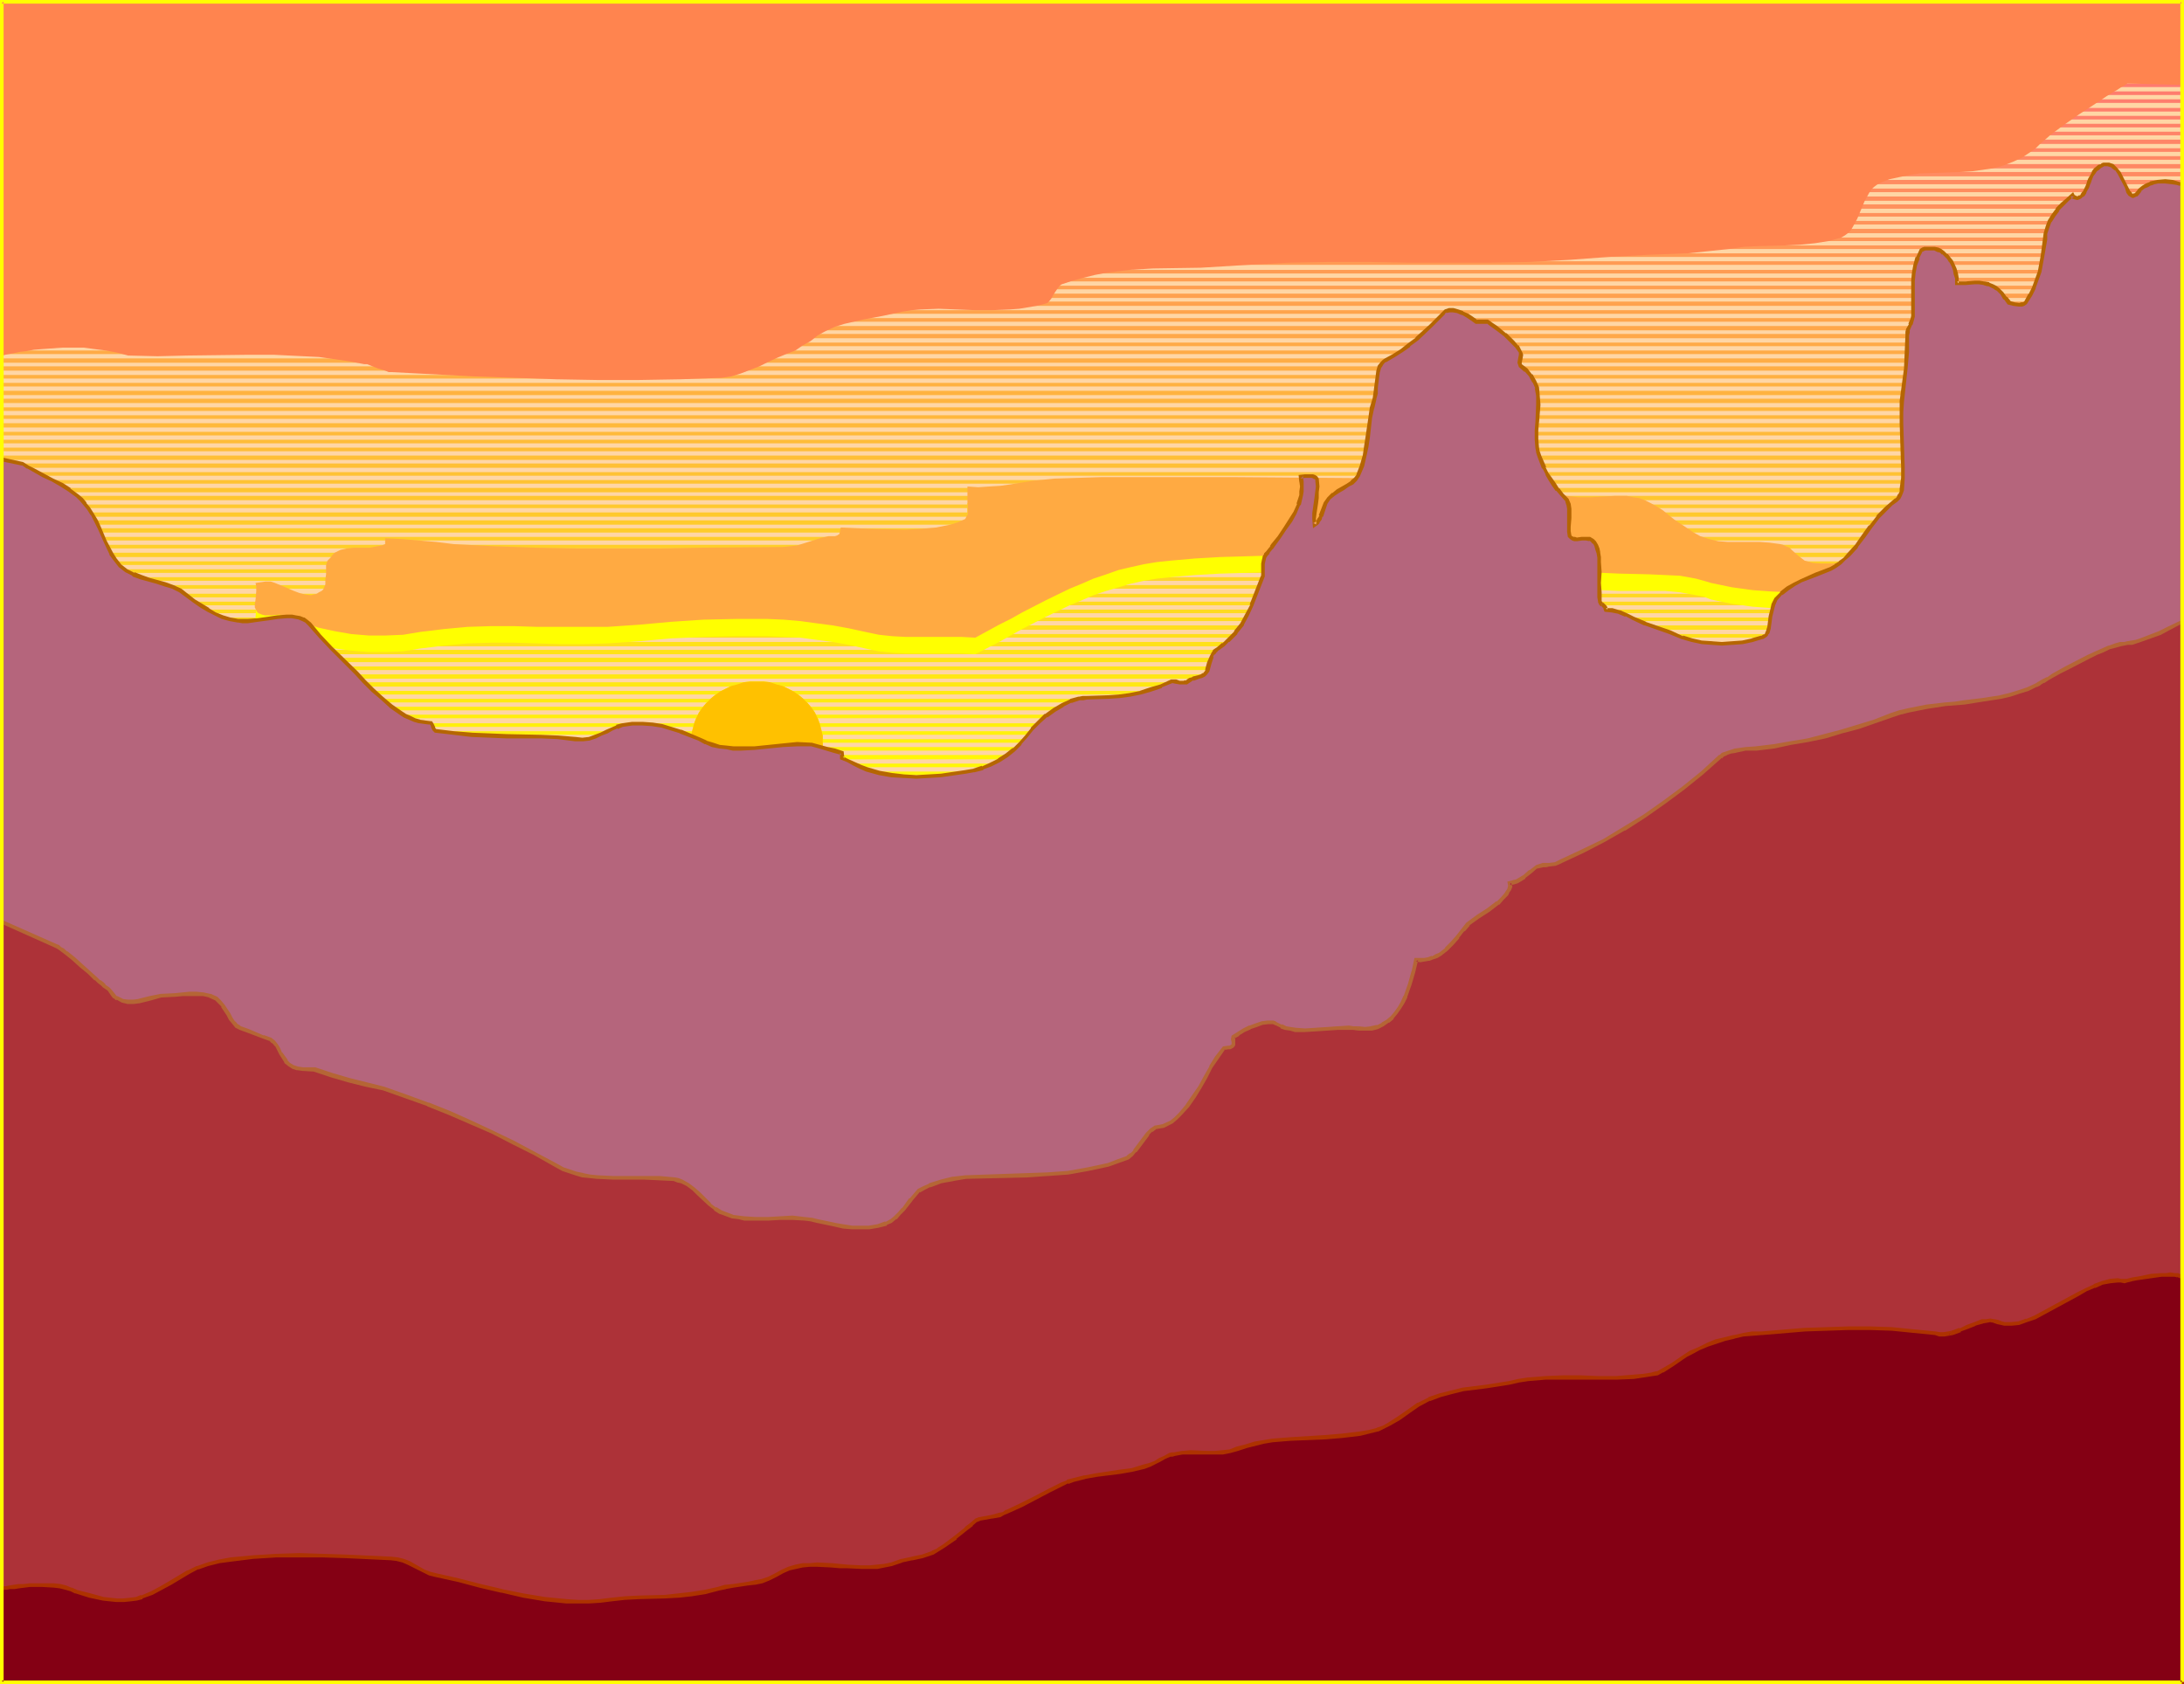 <?xml version="1.0" encoding="UTF-8" standalone="no"?>
<svg
   version="1.0"
   width="129.724mm"
   height="100.048mm"
   id="svg110"
   sodipodi:docname="Sunset 12.wmf"
   xmlns:inkscape="http://www.inkscape.org/namespaces/inkscape"
   xmlns:sodipodi="http://sodipodi.sourceforge.net/DTD/sodipodi-0.dtd"
   xmlns="http://www.w3.org/2000/svg"
   xmlns:svg="http://www.w3.org/2000/svg">
  <rect width="100%" height="100%" fill="#333333" stroke="none"/>
  <sodipodi:namedview
     id="namedview110"
     pagecolor="#ffffff"
     bordercolor="#000000"
     borderopacity="0.25"
     inkscape:showpageshadow="2"
     inkscape:pageopacity="0.0"
     inkscape:pagecheckerboard="0"
     inkscape:deskcolor="#d1d1d1"
     inkscape:document-units="mm" />
  <defs
     id="defs1">
    <pattern
       id="WMFhbasepattern"
       patternUnits="userSpaceOnUse"
       width="6"
       height="6"
       x="0"
       y="0" />
  </defs>
  <path
     style="fill:#ffff00;fill-opacity:1;fill-rule:evenodd;stroke:none"
     d="M 489.809,180.503 H 0.323 v 0.808 H 489.809 Z"
     id="path1" />
  <path
     style="fill:#ffd6a5;fill-opacity:1;fill-rule:evenodd;stroke:none"
     d="M 489.809,377.651 V 0.323 H 0.323 V 377.651 Z"
     id="path2" />
  <path
     style="fill:#ffff00;fill-opacity:1;fill-rule:evenodd;stroke:none"
     d="M 490.294,378.135 V 0 H 0 v 378.135 h 490.294 l -0.485,-0.808 H 0.323 l 0.485,0.323 V 0.323 L 0.323,0.808 H 489.809 l -0.323,-0.485 V 377.651 l 0.323,-0.323 z"
     id="path3" />
  <path
     style="fill:#ff7971;fill-opacity:1;fill-rule:evenodd;stroke:none"
     d="M 489.809,16.806 H 0.323 v 0.97 H 489.809 Z"
     id="path4" />
  <path
     style="fill:#ff7a70;fill-opacity:1;fill-rule:evenodd;stroke:none"
     d="M 489.809,18.745 H 0.323 v 0.808 H 489.809 Z"
     id="path5" />
  <path
     style="fill:#ff7c6e;fill-opacity:1;fill-rule:evenodd;stroke:none"
     d="M 489.809,20.523 H 0.323 v 0.808 H 489.809 Z"
     id="path6" />
  <path
     style="fill:#ff7d6d;fill-opacity:1;fill-rule:evenodd;stroke:none"
     d="M 489.809,22.3 H 0.323 v 0.808 H 489.809 Z"
     id="path7" />
  <path
     style="fill:#ff7f6c;fill-opacity:1;fill-rule:evenodd;stroke:none"
     d="M 489.809,24.239 H 0.323 v 0.808 H 489.809 Z"
     id="path8" />
  <path
     style="fill:#ff806b;fill-opacity:1;fill-rule:evenodd;stroke:none"
     d="M 489.809,26.017 H 0.323 v 0.808 H 489.809 Z"
     id="path9" />
  <path
     style="fill:#ff8269;fill-opacity:1;fill-rule:evenodd;stroke:none"
     d="M 489.809,27.795 H 0.323 v 0.808 H 489.809 Z"
     id="path10" />
  <path
     style="fill:#ff8368;fill-opacity:1;fill-rule:evenodd;stroke:none"
     d="M 489.809,29.572 H 0.323 v 0.808 H 489.809 Z"
     id="path11" />
  <path
     style="fill:#ff8567;fill-opacity:1;fill-rule:evenodd;stroke:none"
     d="M 489.809,31.35 H 0.323 v 0.97 H 489.809 Z"
     id="path12" />
  <path
     style="fill:#ff8666;fill-opacity:1;fill-rule:evenodd;stroke:none"
     d="M 489.809,33.289 H 0.323 v 0.808 H 489.809 Z"
     id="path13" />
  <path
     style="fill:#ff8864;fill-opacity:1;fill-rule:evenodd;stroke:none"
     d="M 489.809,35.066 H 0.323 v 0.808 H 489.809 Z"
     id="path14" />
  <path
     style="fill:#ff8963;fill-opacity:1;fill-rule:evenodd;stroke:none"
     d="M 489.809,36.844 H 0.323 v 0.97 H 489.809 Z"
     id="path15" />
  <path
     style="fill:#ff8b62;fill-opacity:1;fill-rule:evenodd;stroke:none"
     d="M 489.809,38.622 H 0.323 v 0.97 H 489.809 Z"
     id="path16" />
  <path
     style="fill:#ff8c61;fill-opacity:1;fill-rule:evenodd;stroke:none"
     d="M 489.809,40.399 H 0.323 v 0.97 H 489.809 Z"
     id="path17" />
  <path
     style="fill:#ff8e5f;fill-opacity:1;fill-rule:evenodd;stroke:none"
     d="M 489.809,42.338 H 0.323 v 0.808 H 489.809 Z"
     id="path18" />
  <path
     style="fill:#ff8f5e;fill-opacity:1;fill-rule:evenodd;stroke:none"
     d="M 489.809,44.116 H 0.323 v 0.97 H 489.809 Z"
     id="path19" />
  <path
     style="fill:#ff915d;fill-opacity:1;fill-rule:evenodd;stroke:none"
     d="M 0.323,46.863 H 489.809 V 45.893 H 0.323 Z"
     id="path20" />
  <path
     style="fill:#ff925c;fill-opacity:1;fill-rule:evenodd;stroke:none"
     d="M 489.809,47.833 H 0.323 v 0.808 H 489.809 Z"
     id="path21" />
  <path
     style="fill:#ff945a;fill-opacity:1;fill-rule:evenodd;stroke:none"
     d="M 489.809,49.61 H 0.323 v 0.808 H 489.809 Z"
     id="path22" />
  <path
     style="fill:#ff9559;fill-opacity:1;fill-rule:evenodd;stroke:none"
     d="M 489.809,51.388 H 0.323 v 0.97 H 489.809 Z"
     id="path23" />
  <path
     style="fill:#ff9758;fill-opacity:1;fill-rule:evenodd;stroke:none"
     d="M 489.809,53.327 H 0.323 v 0.808 H 489.809 Z"
     id="path24" />
  <path
     style="fill:#ff9857;fill-opacity:1;fill-rule:evenodd;stroke:none"
     d="M 489.809,55.104 H 0.323 v 0.808 H 489.809 Z"
     id="path25" />
  <path
     style="fill:#ff9a55;fill-opacity:1;fill-rule:evenodd;stroke:none"
     d="M 0.323,57.69 H 489.809 V 56.882 H 0.323 Z"
     id="path26" />
  <path
     style="fill:#ff9b54;fill-opacity:1;fill-rule:evenodd;stroke:none"
     d="M 0.323,59.467 H 489.809 V 58.659 H 0.323 Z"
     id="path27" />
  <path
     style="fill:#ff9c53;fill-opacity:1;fill-rule:evenodd;stroke:none"
     d="M 489.809,60.599 H 0.323 v 0.808 H 489.809 Z"
     id="path28" />
  <path
     style="fill:#ff9e51;fill-opacity:1;fill-rule:evenodd;stroke:none"
     d="M 489.809,62.376 H 0.323 v 0.808 H 489.809 Z"
     id="path29" />
  <path
     style="fill:#ff9f50;fill-opacity:1;fill-rule:evenodd;stroke:none"
     d="M 489.809,64.154 H 0.323 v 0.808 H 489.809 Z"
     id="path30" />
  <path
     style="fill:#ffa14f;fill-opacity:1;fill-rule:evenodd;stroke:none"
     d="M 489.809,65.931 H 0.323 v 0.97 H 489.809 Z"
     id="path31" />
  <path
     style="fill:#ffa24e;fill-opacity:1;fill-rule:evenodd;stroke:none"
     d="M 489.809,67.709 H 0.323 v 0.97 H 489.809 Z"
     id="path32" />
  <path
     style="fill:#ffa44c;fill-opacity:1;fill-rule:evenodd;stroke:none"
     d="M 489.809,69.648 H 0.323 v 0.808 H 489.809 Z"
     id="path33" />
  <path
     style="fill:#ffa54b;fill-opacity:1;fill-rule:evenodd;stroke:none"
     d="M 489.809,71.426 H 0.323 v 0.808 H 489.809 Z"
     id="path34" />
  <path
     style="fill:#ffa74a;fill-opacity:1;fill-rule:evenodd;stroke:none"
     d="M 489.809,73.203 H 0.323 V 74.173 H 489.809 Z"
     id="path35" />
  <path
     style="fill:#ffa849;fill-opacity:1;fill-rule:evenodd;stroke:none"
     d="M 489.809,74.981 H 0.323 V 75.95 H 489.809 Z"
     id="path36" />
  <path
     style="fill:#ffaa47;fill-opacity:1;fill-rule:evenodd;stroke:none"
     d="M 489.809,76.92 H 0.323 v 0.808 H 489.809 Z"
     id="path37" />
  <path
     style="fill:#ffab46;fill-opacity:1;fill-rule:evenodd;stroke:none"
     d="M 489.809,78.697 H 0.323 v 0.808 H 489.809 Z"
     id="path38" />
  <path
     style="fill:#ffad45;fill-opacity:1;fill-rule:evenodd;stroke:none"
     d="M 489.809,80.475 H 0.323 v 0.97 H 489.809 Z"
     id="path39" />
  <path
     style="fill:#ffae44;fill-opacity:1;fill-rule:evenodd;stroke:none"
     d="M 489.809,82.253 H 0.323 v 0.97 H 489.809 Z"
     id="path40" />
  <path
     style="fill:#ffb042;fill-opacity:1;fill-rule:evenodd;stroke:none"
     d="M 489.809,84.192 H 0.323 v 0.808 H 489.809 Z"
     id="path41" />
  <path
     style="fill:#ffb141;fill-opacity:1;fill-rule:evenodd;stroke:none"
     d="M 489.809,85.969 H 0.323 v 0.808 H 489.809 Z"
     id="path42" />
  <path
     style="fill:#ffb340;fill-opacity:1;fill-rule:evenodd;stroke:none"
     d="M 489.809,87.747 H 0.323 V 88.716 H 489.809 Z"
     id="path43" />
  <path
     style="fill:#ffb43f;fill-opacity:1;fill-rule:evenodd;stroke:none"
     d="M 489.809,89.524 H 0.323 V 90.494 H 489.809 Z"
     id="path44" />
  <path
     style="fill:#ffb63d;fill-opacity:1;fill-rule:evenodd;stroke:none"
     d="M 489.809,91.464 H 0.323 V 92.272 H 489.809 Z"
     id="path45" />
  <path
     style="fill:#ffb73c;fill-opacity:1;fill-rule:evenodd;stroke:none"
     d="M 489.809,93.241 H 0.323 V 94.049 H 489.809 Z"
     id="path46" />
  <path
     style="fill:#ffb93b;fill-opacity:1;fill-rule:evenodd;stroke:none"
     d="M 489.809,95.019 H 0.323 v 0.97 H 489.809 Z"
     id="path47" />
  <path
     style="fill:#ffba3a;fill-opacity:1;fill-rule:evenodd;stroke:none"
     d="M 489.809,96.958 H 0.323 v 0.808 H 489.809 Z"
     id="path48" />
  <path
     style="fill:#ffbc38;fill-opacity:1;fill-rule:evenodd;stroke:none"
     d="M 489.809,98.735 H 0.323 v 0.808 H 489.809 Z"
     id="path49" />
  <path
     style="fill:#ffbd37;fill-opacity:1;fill-rule:evenodd;stroke:none"
     d="M 489.809,100.513 H 0.323 v 0.808 H 489.809 Z"
     id="path50" />
  <path
     style="fill:#ffbf36;fill-opacity:1;fill-rule:evenodd;stroke:none"
     d="M 489.809,102.29 H 0.323 v 0.97 H 489.809 Z"
     id="path51" />
  <path
     style="fill:#ffc034;fill-opacity:1;fill-rule:evenodd;stroke:none"
     d="M 489.809,104.068 H 0.323 v 0.97 H 489.809 Z"
     id="path52" />
  <path
     style="fill:#ffc233;fill-opacity:1;fill-rule:evenodd;stroke:none"
     d="M 489.809,106.007 H 0.323 v 0.808 H 489.809 Z"
     id="path53" />
  <path
     style="fill:#ffc332;fill-opacity:1;fill-rule:evenodd;stroke:none"
     d="M 489.809,107.785 H 0.323 v 0.808 H 489.809 Z"
     id="path54" />
  <path
     style="fill:#ffc531;fill-opacity:1;fill-rule:evenodd;stroke:none"
     d="M 489.809,109.562 H 0.323 v 0.97 H 489.809 Z"
     id="path55" />
  <path
     style="fill:#ffc62f;fill-opacity:1;fill-rule:evenodd;stroke:none"
     d="M 489.809,111.34 H 0.323 v 0.97 H 489.809 Z"
     id="path56" />
  <path
     style="fill:#ffc82e;fill-opacity:1;fill-rule:evenodd;stroke:none"
     d="M 489.809,113.279 H 0.323 v 0.808 H 489.809 Z"
     id="path57" />
  <path
     style="fill:#ffc92d;fill-opacity:1;fill-rule:evenodd;stroke:none"
     d="M 489.809,115.057 H 0.323 v 0.97 H 489.809 Z"
     id="path58" />
  <path
     style="fill:#ffcb2c;fill-opacity:1;fill-rule:evenodd;stroke:none"
     d="M 489.809,116.834 H 0.323 v 0.97 H 489.809 Z"
     id="path59" />
  <path
     style="fill:#ffcc2a;fill-opacity:1;fill-rule:evenodd;stroke:none"
     d="M 489.809,118.612 H 0.323 v 0.97 H 489.809 Z"
     id="path60" />
  <path
     style="fill:#ffcd29;fill-opacity:1;fill-rule:evenodd;stroke:none"
     d="M 489.809,120.551 H 0.323 v 0.808 H 489.809 Z"
     id="path61" />
  <path
     style="fill:#ffcf28;fill-opacity:1;fill-rule:evenodd;stroke:none"
     d="M 489.809,122.328 H 0.323 v 0.808 H 489.809 Z"
     id="path62" />
  <path
     style="fill:#ffd027;fill-opacity:1;fill-rule:evenodd;stroke:none"
     d="M 489.809,124.106 H 0.323 v 0.97 H 489.809 Z"
     id="path63" />
  <path
     style="fill:#ffd225;fill-opacity:1;fill-rule:evenodd;stroke:none"
     d="M 489.809,126.045 H 0.323 v 0.808 H 489.809 Z"
     id="path64" />
  <path
     style="fill:#ffd324;fill-opacity:1;fill-rule:evenodd;stroke:none"
     d="M 489.809,127.823 H 0.323 v 0.808 H 489.809 Z"
     id="path65" />
  <path
     style="fill:#ffd523;fill-opacity:1;fill-rule:evenodd;stroke:none"
     d="M 489.809,129.6 H 0.323 v 0.808 H 489.809 Z"
     id="path66" />
  <path
     style="fill:#ffd622;fill-opacity:1;fill-rule:evenodd;stroke:none"
     d="M 489.809,131.378 H 0.323 v 0.808 H 489.809 Z"
     id="path67" />
  <path
     style="fill:#ffd820;fill-opacity:1;fill-rule:evenodd;stroke:none"
     d="M 489.809,133.317 H 0.323 v 0.808 H 489.809 Z"
     id="path68" />
  <path
     style="fill:#ffd91f;fill-opacity:1;fill-rule:evenodd;stroke:none"
     d="M 489.809,135.095 H 0.323 v 0.808 H 489.809 Z"
     id="path69" />
  <path
     style="fill:#ffdb1e;fill-opacity:1;fill-rule:evenodd;stroke:none"
     d="M 489.809,136.872 H 0.323 v 0.808 H 489.809 Z"
     id="path70" />
  <path
     style="fill:#ffdc1c;fill-opacity:1;fill-rule:evenodd;stroke:none"
     d="M 489.809,138.65 H 0.323 v 0.808 H 489.809 Z"
     id="path71" />
  <path
     style="fill:#ffde1b;fill-opacity:1;fill-rule:evenodd;stroke:none"
     d="M 489.809,140.427 H 0.323 v 0.97 H 489.809 Z"
     id="path72" />
  <path
     style="fill:#ffdf1a;fill-opacity:1;fill-rule:evenodd;stroke:none"
     d="M 489.809,142.366 H 0.323 v 0.808 H 489.809 Z"
     id="path73" />
  <path
     style="fill:#ffe119;fill-opacity:1;fill-rule:evenodd;stroke:none"
     d="M 489.809,144.144 H 0.323 v 0.97 H 489.809 Z"
     id="path74" />
  <path
     style="fill:#ffe217;fill-opacity:1;fill-rule:evenodd;stroke:none"
     d="M 489.809,145.921 H 0.323 v 0.97 H 489.809 Z"
     id="path75" />
  <path
     style="fill:#ffe416;fill-opacity:1;fill-rule:evenodd;stroke:none"
     d="M 489.809,147.699 H 0.323 v 0.97 H 489.809 Z"
     id="path76" />
  <path
     style="fill:#ffe515;fill-opacity:1;fill-rule:evenodd;stroke:none"
     d="M 489.809,149.638 H 0.323 v 0.808 H 489.809 Z"
     id="path77" />
  <path
     style="fill:#ffe714;fill-opacity:1;fill-rule:evenodd;stroke:none"
     d="M 489.809,151.416 H 0.323 v 0.97 H 489.809 Z"
     id="path78" />
  <path
     style="fill:#ffe812;fill-opacity:1;fill-rule:evenodd;stroke:none"
     d="M 489.809,153.193 H 0.323 v 0.97 H 489.809 Z"
     id="path79" />
  <path
     style="fill:#ffea11;fill-opacity:1;fill-rule:evenodd;stroke:none"
     d="M 489.809,155.132 H 0.323 v 0.808 H 489.809 Z"
     id="path80" />
  <path
     style="fill:#ffeb10;fill-opacity:1;fill-rule:evenodd;stroke:none"
     d="M 489.809,156.91 H 0.323 v 0.808 H 489.809 Z"
     id="path81" />
  <path
     style="fill:#ffed0f;fill-opacity:1;fill-rule:evenodd;stroke:none"
     d="M 489.809,158.688 H 0.323 v 0.808 H 489.809 Z"
     id="path82" />
  <path
     style="fill:#ffee0d;fill-opacity:1;fill-rule:evenodd;stroke:none"
     d="M 489.809,160.465 H 0.323 v 0.808 H 489.809 Z"
     id="path83" />
  <path
     style="fill:#fff00c;fill-opacity:1;fill-rule:evenodd;stroke:none"
     d="M 489.809,162.404 H 0.323 v 0.808 H 489.809 Z"
     id="path84" />
  <path
     style="fill:#fff10b;fill-opacity:1;fill-rule:evenodd;stroke:none"
     d="M 489.809,164.182 H 0.323 v 0.808 H 489.809 Z"
     id="path85" />
  <path
     style="fill:#fff30a;fill-opacity:1;fill-rule:evenodd;stroke:none"
     d="M 489.809,165.959 H 0.323 v 0.808 H 489.809 Z"
     id="path86" />
  <path
     style="fill:#fff408;fill-opacity:1;fill-rule:evenodd;stroke:none"
     d="M 489.809,167.737 H 0.323 v 0.808 H 489.809 Z"
     id="path87" />
  <path
     style="fill:#fff607;fill-opacity:1;fill-rule:evenodd;stroke:none"
     d="M 489.809,169.515 H 0.323 v 0.97 H 489.809 Z"
     id="path88" />
  <path
     style="fill:#fff706;fill-opacity:1;fill-rule:evenodd;stroke:none"
     d="M 489.809,171.454 H 0.323 v 0.808 H 489.809 Z"
     id="path89" />
  <path
     style="fill:#fff905;fill-opacity:1;fill-rule:evenodd;stroke:none"
     d="M 489.809,173.231 H 0.323 v 0.808 H 489.809 Z"
     id="path90" />
  <path
     style="fill:#fffa03;fill-opacity:1;fill-rule:evenodd;stroke:none"
     d="M 489.809,175.009 H 0.323 v 0.97 H 489.809 Z"
     id="path91" />
  <path
     style="fill:#fffc02;fill-opacity:1;fill-rule:evenodd;stroke:none"
     d="M 489.809,176.786 H 0.323 v 0.97 H 489.809 Z"
     id="path92" />
  <path
     style="fill:#fffd01;fill-opacity:1;fill-rule:evenodd;stroke:none"
     d="M 489.809,178.726 H 0.323 v 0.808 H 489.809 Z"
     id="path93" />
  <path
     style="fill:#ffff00;fill-opacity:1;fill-rule:evenodd;stroke:none"
     d="m 318.836,111.178 -20.362,-0.162 -20.685,-0.162 h -20.523 l -10.181,0.162 -10.342,0.162 -4.848,0.646 -5.01,0.808 -2.262,0.323 -2.586,0.162 h -2.424 l -2.424,-0.162 v 0.97 1.131 2.262 1.131 0.808 l -0.323,0.808 -0.162,0.162 -0.323,0.162 -1.454,0.646 -1.616,0.485 -1.616,0.323 -1.616,0.323 -3.555,0.485 h -3.394 l -7.272,-0.162 -3.555,-0.162 -3.555,-0.162 -0.162,0.97 -0.162,0.485 -0.485,0.323 -0.485,0.162 -1.454,0.162 -1.454,0.162 -2.909,0.97 -2.747,0.808 -1.454,0.323 h -1.616 l -18.584,0.323 h -9.211 l -9.211,0.162 h -9.211 l -9.211,-0.162 -9.373,-0.323 -9.211,-0.646 -3.878,-0.323 -3.878,-0.485 -3.878,-0.323 h -3.717 v 1.131 l -0.808,0.323 -0.97,0.323 -1.616,0.162 -1.778,0.162 H 79.507 77.891 l -1.454,0.485 -0.646,0.162 -0.646,0.485 -0.485,0.485 -0.485,0.646 -0.323,0.162 -0.323,0.323 -0.323,0.97 v 0.97 1.131 l -0.162,1.131 v 1.131 l -0.323,0.97 -0.162,0.323 -0.323,0.162 -0.646,0.485 -0.485,0.162 -0.646,0.323 h -0.646 l -1.293,-0.162 -1.293,-0.323 -1.293,-0.485 -1.454,-0.646 -2.747,-1.131 -0.485,-0.162 -0.485,-0.162 h -1.131 l -1.131,0.323 h -1.131 l 0.162,0.97 v 0.97 l -0.162,1.939 -0.162,0.808 v 0.808 l 0.323,0.646 0.162,0.323 0.323,0.323 0.808,0.323 0.646,0.162 h 1.616 l 1.616,-0.162 0.808,0.162 0.808,0.162 3.394,1.454 3.717,1.131 3.717,0.97 3.717,0.485 3.878,0.323 h 3.878 l 3.878,-0.162 3.878,-0.646 2.747,-0.323 2.586,-0.323 5.333,-0.485 5.171,-0.162 h 5.171 l 5.171,0.162 5.171,0.162 h 5.333 l 5.333,-0.162 7.11,-0.485 7.11,-0.646 7.272,-0.323 7.272,-0.162 h 7.11 l 3.717,0.162 3.717,0.162 3.555,0.485 3.717,0.485 3.555,0.646 3.717,0.808 3.07,0.646 3.07,0.323 3.07,0.162 h 3.07 3.232 3.07 3.07 l 3.07,0.162 5.333,-2.747 2.586,-1.454 2.586,-1.454 5.333,-2.747 5.333,-2.586 2.747,-1.131 2.586,-1.131 2.909,-0.97 2.747,-0.808 2.747,-0.808 2.909,-0.646 2.909,-0.485 3.07,-0.323 5.494,-0.485 5.656,-0.323 11.15,-0.323 11.15,-0.162 11.312,0.162 11.15,0.162 11.15,0.162 11.15,0.162 11.15,0.162 h 0.646 l 0.485,0.323 0.485,0.485 0.485,0.485 0.97,0.97 0.646,0.485 0.646,0.323 3.394,0.323 3.555,0.162 h 6.787 3.555 l 3.394,0.323 3.555,0.646 1.778,0.323 1.616,0.646 4.686,0.97 4.686,0.646 4.525,0.323 4.686,0.162 4.525,-0.162 4.686,-0.162 4.525,-0.485 4.686,-0.646 v -0.485 -0.485 l -0.162,-0.485 -0.323,-1.293 -0.323,-0.485 -0.323,-0.646 -0.97,-0.323 -0.97,-0.323 -1.939,-0.323 -1.778,-0.162 -1.778,0.162 h -3.717 l -1.939,-0.323 -1.778,-0.485 -1.454,-1.131 -1.293,-1.131 -0.646,-0.485 -0.808,-0.485 -0.646,-0.323 -0.646,-0.162 -2.424,-0.323 h -2.262 -4.848 l -2.262,-0.162 -2.101,-0.162 -2.101,-0.485 -0.97,-0.323 -0.97,-0.323 -1.454,-0.808 -1.454,-0.808 -2.909,-2.101 -2.586,-2.101 -1.293,-0.808 -1.454,-0.808 -1.293,-0.646 -1.293,-0.323 -1.293,-0.323 -1.454,-0.162 -2.586,-0.162 -2.747,0.162 -2.909,0.162 h -2.586 l -1.454,-0.162 -1.293,-0.162 -1.293,-0.323 -1.293,-0.485 -1.454,-0.646 -1.454,-0.646 -1.293,-0.808 -0.646,-0.485 -0.808,-0.323 -1.454,-0.808 -1.454,-0.646 -1.616,-0.323 -1.616,-0.323 h -2.424 l -2.586,-0.162 -2.586,-0.162 h -2.747 l -2.909,0.162 -1.293,0.162 -1.293,0.323 -1.293,0.323 -1.293,0.485 -1.293,0.646 -1.131,0.808 z"
     id="path94" />
  <path
     style="fill:#ffaa42;fill-opacity:1;fill-rule:evenodd;stroke:none"
     d="m 318.836,107.462 -20.362,-0.162 -20.685,-0.162 h -20.523 -10.181 l -10.342,0.323 -4.848,0.485 -5.01,0.808 -2.262,0.323 -2.586,0.162 -2.424,0.162 -2.424,-0.162 v 0.97 1.131 2.262 1.131 0.808 l -0.323,0.646 -0.162,0.323 -0.323,0.162 -1.454,0.646 -1.616,0.485 -1.616,0.323 -1.616,0.323 -3.555,0.323 -3.394,0.162 -7.272,-0.162 -3.555,-0.162 -3.555,-0.162 -0.162,0.808 -0.162,0.646 -0.485,0.323 -0.485,0.162 h -1.454 l -1.454,0.323 -5.656,1.778 -1.454,0.162 -1.616,0.162 -18.584,0.162 -9.211,0.162 h -9.211 -9.211 l -9.211,-0.162 -9.373,-0.323 -9.211,-0.485 -3.878,-0.485 -3.878,-0.323 -3.878,-0.323 -3.717,-0.162 v 1.293 l -0.808,0.323 -0.97,0.162 -1.616,0.323 H 79.507 l -1.616,0.162 -1.454,0.323 -0.646,0.323 -0.646,0.323 -0.485,0.485 -0.485,0.646 -0.323,0.323 -0.323,0.323 -0.323,0.97 v 0.97 1.131 l -0.162,1.131 v 1.131 l -0.323,0.808 -0.162,0.323 -0.323,0.323 -0.646,0.323 -0.485,0.323 -0.646,0.162 -0.646,0.162 -1.293,-0.162 -1.293,-0.323 -1.293,-0.485 -1.454,-0.646 -2.747,-1.131 -0.485,-0.162 -0.485,-0.162 h -1.131 l -1.131,0.162 -1.131,0.162 0.162,0.808 v 0.97 l -0.162,2.101 -0.162,0.808 v 0.808 l 0.323,0.646 0.162,0.323 0.323,0.323 0.808,0.323 0.646,0.162 h 1.616 l 1.616,-0.162 0.808,0.162 h 0.808 l 3.394,1.454 3.717,1.293 3.717,0.808 3.717,0.646 3.878,0.323 h 3.878 l 3.878,-0.162 3.878,-0.646 2.747,-0.323 2.586,-0.323 5.333,-0.485 5.171,-0.162 h 5.171 l 5.171,0.162 h 5.171 5.333 5.333 l 7.11,-0.485 7.11,-0.646 7.272,-0.485 7.272,-0.162 h 7.11 l 3.717,0.162 3.717,0.323 3.555,0.485 3.717,0.485 3.555,0.646 3.717,0.808 3.07,0.646 3.07,0.323 3.07,0.162 h 3.07 3.232 3.07 3.07 l 3.07,0.162 5.333,-2.909 2.586,-1.293 2.586,-1.454 5.333,-2.747 5.333,-2.586 2.747,-1.131 2.586,-1.131 2.909,-0.97 2.747,-0.97 2.747,-0.646 2.909,-0.646 2.909,-0.485 3.07,-0.323 5.494,-0.485 5.656,-0.323 11.15,-0.323 11.15,-0.162 h 11.312 l 22.301,0.485 11.15,0.162 H 352.126 l 0.646,0.162 0.485,0.323 0.97,0.808 0.97,0.97 0.646,0.485 0.646,0.323 3.394,0.323 3.555,0.162 6.787,0.162 3.555,0.162 3.394,0.162 3.555,0.646 1.778,0.485 1.616,0.485 4.686,0.97 4.686,0.646 4.525,0.323 4.686,0.162 4.525,-0.162 4.686,-0.323 4.525,-0.485 4.686,-0.646 v -0.323 -0.485 l -0.162,-0.485 -0.323,-1.293 -0.323,-0.485 -0.323,-0.485 -0.97,-0.485 -0.97,-0.323 -1.939,-0.323 -1.778,-0.162 h -1.778 -3.717 l -1.939,-0.162 -1.778,-0.485 -1.454,-1.131 -1.293,-1.131 -0.646,-0.646 -0.808,-0.323 -0.646,-0.323 -0.646,-0.162 -2.424,-0.323 -2.262,-0.162 h -2.424 -2.424 -2.262 l -2.101,-0.162 -2.101,-0.485 -0.97,-0.323 -0.97,-0.323 -1.454,-0.808 -1.454,-0.97 -2.909,-1.939 -2.586,-2.101 -1.293,-0.808 -1.454,-0.808 -1.293,-0.646 -1.293,-0.485 -1.293,-0.162 -1.454,-0.323 h -2.586 l -2.747,0.162 -2.909,0.162 h -2.586 l -1.454,-0.162 -1.293,-0.162 -1.293,-0.323 -1.293,-0.485 -1.454,-0.646 -1.454,-0.646 -1.293,-0.808 -0.646,-0.485 -0.808,-0.323 -1.454,-0.808 -1.454,-0.646 -1.616,-0.485 -1.616,-0.162 h -2.424 l -2.586,-0.162 -2.586,-0.162 h -2.747 l -2.909,0.162 -1.293,0.162 -1.293,0.323 -1.293,0.323 -1.293,0.485 -1.293,0.646 -1.131,0.646 z"
     id="path95" />
  <path
     style="fill:#ffff00;fill-opacity:1;fill-rule:evenodd;stroke:none"
     d="m 169.841,180.018 -1.454,-0.162 -1.454,-0.162 -1.454,-0.323 -1.293,-0.485 -1.293,-0.485 -1.293,-0.646 -1.131,-0.808 -0.97,-0.97 -0.97,-0.97 -0.97,-0.97 -0.646,-1.131 -0.646,-1.131 -0.485,-1.293 -0.323,-1.293 -0.323,-1.293 v -1.454 -1.293 l 0.323,-1.293 0.323,-1.293 0.485,-1.293 0.646,-1.293 0.646,-0.97 0.97,-1.131 0.97,-0.97 0.97,-0.808 1.131,-0.808 1.293,-0.646 1.293,-0.646 1.293,-0.323 1.454,-0.485 1.454,-0.162 h 1.454 1.616 l 1.454,0.162 1.454,0.485 1.293,0.323 1.293,0.646 1.293,0.646 1.131,0.808 0.97,0.808 0.97,0.97 0.97,1.131 0.646,0.97 0.646,1.293 0.485,1.293 0.323,1.293 0.323,1.293 v 1.293 1.454 l -0.323,1.293 -0.323,1.293 -0.485,1.293 -0.646,1.131 -0.646,1.131 -0.97,0.97 -0.97,0.97 -0.97,0.97 -1.131,0.808 -1.293,0.646 -1.293,0.485 -1.293,0.485 -1.454,0.323 -1.454,0.162 z"
     id="path96" />
  <path
     style="fill:#ffc100;fill-opacity:1;fill-rule:evenodd;stroke:none"
     d="m 169.841,180.018 -1.454,-0.162 -1.454,-0.162 -1.454,-0.323 -1.293,-0.485 -1.293,-0.485 -1.293,-0.646 -1.131,-0.808 -0.97,-0.97 -0.97,-0.97 -0.97,-0.97 -0.646,-1.131 -0.646,-1.131 -0.485,-1.293 -0.323,-1.293 -0.323,-1.293 v -1.454 -1.293 l 0.323,-1.293 0.323,-1.293 0.485,-1.293 0.646,-1.293 0.646,-0.97 0.97,-1.131 0.97,-0.97 0.97,-0.808 1.131,-0.808 1.293,-0.646 1.293,-0.646 1.293,-0.323 1.454,-0.485 1.454,-0.162 h 1.454 1.616 l 1.454,0.162 1.454,0.485 1.293,0.323 1.293,0.646 1.293,0.646 1.131,0.808 0.97,0.808 0.97,0.97 0.97,1.131 0.646,0.97 0.646,1.293 0.485,1.293 0.323,1.293 0.323,1.293 v 1.293 1.454 l -0.323,1.293 -0.323,1.293 -0.485,1.293 -0.646,1.131 -0.646,1.131 -0.97,0.97 -0.97,0.97 -0.97,0.97 -1.131,0.808 -1.293,0.646 -1.293,0.485 -1.293,0.485 -1.454,0.323 -1.454,0.162 z"
     id="path97" />
  <path
     style="fill:#b5657c;fill-opacity:1;fill-rule:evenodd;stroke:none"
     d="m 283.608,129.277 -1.778,4.525 -0.808,2.101 -0.97,2.101 -1.293,2.101 -1.293,1.939 -0.97,0.97 -0.808,0.808 -1.131,0.97 -1.131,0.808 -0.323,0.323 -0.485,0.323 -0.323,0.485 -0.323,0.646 -0.485,1.454 -0.485,1.616 -0.323,0.646 -0.323,0.485 -0.646,0.162 -0.646,0.323 -1.293,0.323 -0.485,0.162 -0.646,0.485 -0.323,0.162 h -0.485 -0.97 l -0.97,-0.162 h -0.808 l -2.424,0.97 -2.262,0.808 -2.424,0.646 -2.262,0.485 -2.424,0.323 -2.424,0.323 h -2.424 l -2.586,0.162 h -0.808 l -0.808,0.162 -1.939,0.485 -1.778,0.808 -1.778,1.131 -1.939,1.293 -1.616,1.454 -1.616,1.616 -1.293,1.616 -1.293,1.616 -1.293,1.293 -1.778,1.293 -1.616,1.293 -1.939,0.808 -1.778,0.808 -1.939,0.485 -1.939,0.485 -5.494,0.808 -2.747,0.162 -2.747,0.162 -2.747,-0.162 -2.909,-0.323 -2.747,-0.485 -2.747,-0.808 -1.454,-0.646 -1.293,-0.646 -1.454,-0.646 -1.293,-0.485 v -1.293 l -1.778,-0.485 -1.616,-0.485 -1.616,-0.485 -1.778,-0.485 h -3.232 l -3.232,0.162 -6.464,0.646 -3.07,0.162 h -1.616 l -1.616,-0.162 -1.454,-0.323 -1.616,-0.323 -1.454,-0.485 -1.616,-0.808 -4.04,-1.778 -2.101,-0.646 -2.101,-0.485 -2.262,-0.485 -2.101,-0.162 -2.262,0.162 -2.424,0.323 -1.131,0.323 -1.131,0.485 -1.131,0.646 -1.293,0.485 -1.293,0.646 -1.454,0.323 -1.454,0.162 h -1.454 l -3.878,-0.323 -3.878,-0.162 -7.757,-0.162 -3.878,-0.162 -4.04,-0.162 -3.878,-0.323 -4.202,-0.646 H 97.606 l -0.162,-0.323 -0.323,-0.485 -0.162,-0.646 -0.162,-0.162 -0.162,-0.162 h -1.293 l -1.131,-0.162 -1.131,-0.485 -1.131,-0.323 -0.97,-0.646 -1.131,-0.646 -2.101,-1.454 -1.939,-1.778 -2.101,-1.778 -0.97,-0.97 -0.97,-0.97 -1.778,-1.939 -5.656,-5.494 -2.586,-2.747 -2.262,-2.747 -0.646,-0.646 -0.808,-0.485 -0.808,-0.323 -0.808,-0.162 -0.97,-0.162 h -0.97 l -2.101,0.323 -2.262,0.323 -2.262,0.323 -2.262,0.162 H 54.459 53.49 l -1.778,-0.323 -1.778,-0.646 -1.616,-0.646 -1.616,-0.808 -1.616,-0.97 -1.454,-1.131 -3.232,-2.262 -1.616,-0.808 -1.778,-0.646 -1.778,-0.485 -1.778,-0.646 -1.778,-0.485 -1.616,-0.646 -1.616,-0.808 -1.616,-1.131 -0.97,-1.293 -0.808,-1.454 -1.454,-2.747 -1.293,-2.909 -0.808,-1.616 -0.808,-1.616 -0.808,-1.131 -0.808,-1.131 -0.808,-0.97 -0.97,-0.808 -1.616,-1.293 -1.939,-1.293 -1.939,-0.97 -2.101,-1.131 -2.101,-1.131 -1.293,-0.646 -1.293,-0.808 -4.686,-0.97 V 377.651 H 489.809 v -336.12 0 l -0.323,-0.162 -0.323,-0.162 h -0.485 l -1.131,-0.323 -1.454,-0.162 h -1.616 l -0.97,0.162 -0.808,0.323 -0.808,0.323 -0.646,0.485 -0.808,0.646 -0.646,0.808 -0.323,0.323 -0.323,0.162 h -0.162 -0.323 l -0.485,-0.323 -0.323,-0.646 -0.485,-0.97 -0.485,-0.97 -1.131,-2.101 -0.808,-0.97 -0.646,-0.646 -0.97,-0.323 -0.485,-0.162 -0.485,0.162 -0.485,0.162 -0.485,0.162 -0.485,0.485 -0.485,0.323 -0.485,0.646 -0.323,0.646 -0.323,0.808 -0.485,0.97 -0.323,0.808 -0.323,0.808 -0.323,0.485 -0.323,0.485 -0.323,0.323 -0.162,0.162 -0.646,0.162 -0.485,-0.162 -0.323,-0.162 -0.323,-0.162 v -0.162 l -1.131,0.97 -1.131,1.131 -1.131,1.131 -0.808,1.293 -0.808,1.293 -0.646,1.293 -0.323,1.454 -0.162,1.293 -0.646,3.717 -0.162,1.939 -0.485,1.778 -0.485,1.778 -0.646,1.778 -0.97,1.616 -0.97,1.616 -0.162,0.162 -0.323,0.323 h -0.485 -0.485 -1.131 l -0.646,-0.323 -0.485,-0.162 -0.808,-0.97 -0.808,-1.131 -0.97,-0.808 -0.485,-0.485 -0.646,-0.323 -0.97,-0.323 -0.97,-0.162 -0.97,-0.162 h -1.131 -1.939 l -1.939,0.162 -0.162,-1.131 -0.162,-1.131 -0.162,-0.97 -0.485,-0.97 -0.323,-0.808 -0.646,-0.646 -0.485,-0.646 -0.646,-0.646 -0.646,-0.323 -0.646,-0.323 -0.808,-0.162 -0.646,-0.162 h -0.808 l -0.646,0.162 h -0.485 l -0.323,0.323 -0.808,1.616 -0.485,1.616 -0.323,1.778 -0.162,1.778 -0.162,3.717 0.162,1.778 v 1.778 l -0.162,0.808 v 0.485 l -0.485,1.293 -0.485,1.131 -0.162,0.646 v 0.646 l -0.162,3.717 -0.323,3.717 -0.808,7.433 -0.162,2.424 v 2.424 l 0.162,5.009 0.162,4.848 v 2.424 l -0.162,2.586 -0.162,0.485 -0.162,0.646 -0.485,0.646 -0.485,0.646 -0.97,0.808 -1.131,0.97 -1.939,1.939 -1.616,2.262 -1.616,2.101 -1.616,2.262 -1.778,1.939 -0.97,0.97 -0.97,0.808 -0.97,0.646 -1.131,0.646 -3.394,1.293 -3.232,1.454 -1.616,0.808 -1.454,0.97 -1.293,1.131 -1.293,1.293 -0.646,1.131 -0.323,1.293 -0.162,1.454 -0.162,1.293 -0.323,1.131 -0.323,1.131 -0.162,0.323 -0.323,0.323 -0.323,0.323 -0.485,0.162 -2.101,0.646 -2.262,0.323 -2.262,0.323 -2.262,0.162 -2.262,-0.162 -2.262,-0.323 -2.262,-0.323 -2.101,-0.646 -2.747,-1.131 -5.494,-2.101 -2.909,-1.131 -1.454,-0.808 -1.616,-0.646 -1.454,-0.323 -1.616,-0.162 v -0.323 l -0.162,-0.323 -0.323,-0.323 -0.485,-0.323 -0.162,-0.323 v -0.162 l -0.162,-0.97 v -1.131 -2.101 -2.424 -2.262 l -0.162,-1.131 v -0.97 l -0.323,-0.97 -0.323,-0.646 -0.323,-0.646 -0.485,-0.485 -0.646,-0.323 -0.646,-0.162 -1.131,0.162 -0.97,0.162 -0.646,-0.162 -0.323,-0.162 -0.485,-0.162 -0.162,-0.323 -0.162,-0.97 -0.162,-1.131 0.162,-1.939 v -2.101 l -0.162,-0.97 -0.323,-0.97 -1.131,-1.293 -0.97,-1.131 -0.97,-1.131 -0.808,-1.131 -0.646,-1.293 -0.646,-1.293 -0.97,-2.586 -0.323,-0.97 -0.162,-0.97 -0.323,-1.939 v -1.939 l 0.162,-1.939 0.323,-3.878 v -1.939 l -0.323,-1.778 -0.646,-1.454 -0.808,-1.293 -0.97,-1.293 -1.293,-0.97 -0.162,-0.323 v -0.323 l 0.162,-0.808 0.162,-0.97 v -0.323 l -0.162,-0.323 -0.808,-1.131 -0.808,-0.97 -0.97,-0.97 -0.808,-0.808 -2.101,-1.454 -0.97,-0.808 -0.97,-0.646 h -2.424 l -0.97,-0.646 -1.131,-0.646 -0.97,-0.646 -1.131,-0.323 -0.97,-0.323 h -0.97 l -0.808,0.162 -0.162,0.323 -0.323,0.162 -2.909,2.909 -3.07,2.909 -1.616,1.293 -1.778,1.293 -1.778,1.131 -1.778,1.131 -0.485,0.162 -0.323,0.323 -0.485,0.808 -0.485,1.131 -0.162,1.131 -0.162,2.586 -0.162,1.131 -0.162,1.293 -0.646,2.101 -0.323,2.101 -0.646,4.363 -0.323,2.262 -0.485,2.101 -0.485,2.101 -0.808,2.101 -0.646,0.97 -0.808,0.646 -0.97,0.646 -0.97,0.646 -1.131,0.808 -1.131,0.646 -0.97,0.808 -0.808,1.131 -0.97,2.909 -0.323,0.646 -0.323,0.646 -0.323,0.323 -0.485,0.323 v -1.293 -1.293 l 0.323,-2.262 0.162,-1.131 0.162,-1.293 v -1.293 -1.616 l -0.323,-0.323 -0.323,-0.323 h -0.485 l -0.485,-0.162 -1.131,0.162 h -0.97 l 0.162,1.131 v 1.131 1.131 l -0.162,0.97 -0.485,1.939 -0.808,1.939 -1.131,1.778 -1.131,1.778 -1.293,1.778 -1.293,1.939 -0.323,0.485 -0.323,0.323 -0.646,0.646 -0.323,0.646 -0.323,0.485 -0.323,0.646 -0.162,0.97 v 1.778 z"
     id="path98" />
  <path
     style="fill:#b56502;fill-opacity:1;fill-rule:evenodd;stroke:none"
     d="m 283.123,129.439 v -0.323 l -2.586,6.625 h 0.162 l -1.131,2.101 -1.131,2.101 v 0 l -1.454,1.778 h 0.162 l -0.97,0.97 -0.808,0.808 v 0 l -0.97,0.97 v -0.162 l -1.131,0.97 -0.485,0.323 v 0 l -0.485,0.323 v 0.162 l -0.323,0.485 -0.323,0.646 v 0 l -0.646,1.454 -0.485,1.778 0.162,-0.162 -0.323,0.646 v -0.162 l -0.323,0.485 v -0.162 l -0.485,0.323 v 0 l -0.485,0.162 -1.293,0.323 -0.162,0.162 -0.646,0.162 -0.485,0.323 v 0 l -0.323,0.323 v -0.162 l -0.485,0.162 h 0.162 -0.97 v 0 l -0.808,-0.323 h -0.162 -0.97 l -2.424,1.131 v 0 l -2.262,0.646 -2.424,0.808 h 0.162 l -2.424,0.485 -2.424,0.323 -2.262,0.162 v 0 l -5.01,0.162 v 0 h -0.808 l -0.808,0.162 h -0.162 l -1.778,0.485 -0.162,0.162 -1.778,0.808 v 0 l -1.939,1.131 -1.778,1.293 h -0.162 l -1.616,1.616 -1.454,1.454 v 0.162 l -1.293,1.616 -1.293,1.454 v 0 l -1.454,1.454 v -0.162 l -1.616,1.293 -1.778,1.131 h 0.162 l -1.939,0.97 -1.778,0.808 v -0.162 l -1.939,0.646 h 0.162 l -1.939,0.323 -5.494,0.808 v 0 l -2.747,0.162 -2.747,0.162 -2.747,-0.162 v 0 l -2.747,-0.323 -2.747,-0.485 v 0 l -2.747,-0.808 v 0 l -1.293,-0.485 v 0 l -1.454,-0.646 -1.454,-0.646 -1.293,-0.646 0.323,0.485 -0.162,-1.616 -1.939,-0.646 -1.616,-0.323 -1.778,-0.485 -1.778,-0.485 -3.232,-0.162 h -0.162 l -3.232,0.323 -6.302,0.646 v 0 h -3.07 -1.616 v 0 l -1.454,-0.162 -1.616,-0.162 v 0 l -1.454,-0.485 -1.616,-0.485 h 0.162 l -1.454,-0.646 -4.202,-1.778 h -0.162 l -2.101,-0.646 -2.101,-0.646 v 0 l -2.101,-0.323 -2.262,-0.162 v 0 h -2.262 -0.162 l -2.262,0.323 v 0 l -1.293,0.323 v 0.162 l -1.131,0.485 -1.131,0.485 -1.293,0.646 -1.293,0.485 v 0 l -1.293,0.485 v 0 l -1.454,0.162 v 0 l -1.454,-0.162 v 0 l -3.878,-0.323 v 0 l -3.878,-0.162 -7.757,-0.162 -3.878,-0.162 -4.04,-0.162 h 0.162 l -4.04,-0.323 -4.04,-0.485 v 0 l -0.162,-0.162 0.162,0.162 -0.162,-0.162 v 0 l -0.162,-0.485 -0.323,-0.646 -0.323,-0.485 h -0.323 l -1.293,-0.162 h 0.162 l -1.293,-0.162 h 0.162 l -1.131,-0.323 v 0 l -0.97,-0.485 v 0 l -1.131,-0.485 v 0 l -0.97,-0.646 -2.101,-1.454 v 0 l -2.101,-1.778 -1.939,-1.778 -0.97,-0.97 -0.97,-0.97 -1.778,-1.939 -5.656,-5.494 -2.586,-2.747 -2.262,-2.747 -0.808,-0.646 -0.646,-0.485 h -0.162 l -0.808,-0.323 v 0 l -0.97,-0.162 -0.808,-0.162 h -1.293 l -2.101,0.162 -2.101,0.323 -2.262,0.323 -2.262,0.162 v 0 H 54.459 53.49 v 0 l -1.778,-0.323 v 0 l -1.616,-0.485 v 0 l -1.616,-0.646 -1.616,-0.97 h 0.162 l -1.616,-0.97 -1.616,-0.97 -3.07,-2.424 -1.778,-0.808 v 0 l -1.778,-0.646 -1.778,-0.485 -1.778,-0.485 -1.778,-0.646 v 0 l -1.616,-0.646 v 0.162 l -1.616,-0.808 v 0 l -1.454,-1.131 0.162,0.162 -1.131,-1.454 -0.808,-1.293 v 0 l -1.454,-2.747 -1.293,-3.07 -0.646,-1.454 -0.97,-1.616 v 0 l -0.808,-1.293 -0.808,-0.97 v -0.162 l -0.808,-0.97 -0.97,-0.808 v 0 l -1.778,-1.293 v -0.162 l -1.778,-1.131 v 0 l -2.101,-0.97 -2.101,-1.131 -2.101,-1.131 -1.293,-0.646 v 0 L 5.171,103.745 0,102.614 V 378.135 H 490.294 V 41.045 h -0.485 0.162 l -0.485,0.646 h -0.162 l 0.323,0.162 h 0.162 l -0.323,-0.323 V 377.651 l 0.323,-0.323 H 0.323 l 0.485,0.323 V 103.098 l -0.485,0.485 4.686,0.97 -0.162,-0.162 1.131,0.808 h 0.162 l 1.131,0.646 2.262,1.293 2.101,0.97 1.939,1.131 v 0 l 1.778,1.131 v 0 l 1.778,1.293 v 0 l 0.808,0.808 0.808,0.97 v 0 l 0.808,0.97 0.808,1.293 v -0.162 l 0.808,1.616 0.808,1.616 1.293,2.909 1.293,2.747 v 0.162 l 0.97,1.293 1.131,1.454 1.454,1.131 v 0 l 1.616,0.808 v 0.162 l 1.778,0.646 v 0 l 1.778,0.485 1.778,0.485 1.939,0.646 1.616,0.485 v 0 l 1.616,0.808 v 0 l 3.07,2.262 1.616,1.131 1.616,0.97 v 0 l 1.616,0.808 1.616,0.808 v 0 l 1.778,0.485 v 0 l 1.778,0.323 h 0.162 l 0.97,0.162 h 1.131 v 0 l 2.262,-0.323 2.424,-0.323 2.101,-0.323 2.101,-0.162 v 0 h 0.97 v 0 l 0.97,0.162 0.808,0.162 h -0.162 l 0.808,0.323 v 0 l 0.646,0.323 v 0 l 0.646,0.646 2.424,2.747 2.586,2.747 5.494,5.494 1.778,1.939 0.97,0.97 0.97,0.97 2.101,1.778 1.939,1.778 0.162,0.162 2.101,1.454 0.97,0.646 v 0 l 1.131,0.485 v 0 l 1.131,0.485 v 0 l 1.131,0.323 h 0.162 l 1.131,0.162 v 0 l 1.293,0.162 h -0.162 0.162 l -0.323,-0.162 0.323,0.323 v -0.162 l 0.162,0.646 0.323,0.646 0.323,0.323 0.162,0.162 4.202,0.485 4.04,0.485 v 0 l 4.04,0.162 3.878,0.162 h 7.757 l 3.878,0.162 h -0.162 l 3.878,0.485 h 0.162 1.454 0.162 l 1.454,-0.162 1.454,-0.485 v 0 l 1.293,-0.646 1.293,-0.485 1.131,-0.646 1.131,-0.485 v 0.162 l 1.131,-0.485 v 0 l 2.262,-0.323 v 0 h 2.262 -0.162 l 2.262,0.162 2.101,0.323 v 0 l 2.101,0.646 2.101,0.646 h -0.162 l 4.202,1.616 1.454,0.808 h 0.162 l 1.454,0.646 1.616,0.323 v 0 l 1.616,0.162 1.454,0.323 h 0.162 1.616 l 3.07,-0.162 v 0 l 6.464,-0.646 3.232,-0.162 v 0 h 3.232 -0.162 l 1.778,0.485 1.616,0.485 1.616,0.485 1.778,0.485 -0.323,-0.485 v 1.454 l 1.616,0.646 1.454,0.808 1.293,0.646 v 0 l 1.454,0.646 v 0 l 2.909,0.808 v 0 l 2.747,0.485 2.747,0.162 h 0.162 l 2.747,0.162 2.747,-0.162 2.747,-0.162 v 0 l 5.656,-0.808 1.778,-0.323 h 0.162 l 1.939,-0.485 v -0.162 l 1.778,-0.646 1.939,-0.97 v 0 l 1.778,-1.131 1.616,-1.293 0.162,-0.162 1.293,-1.293 v -0.162 l 1.293,-1.454 1.293,-1.616 v 0 l 1.616,-1.616 1.616,-1.454 v 0.162 l 1.778,-1.293 1.939,-1.131 h -0.162 l 1.939,-0.97 -0.162,0.162 1.939,-0.646 h -0.162 0.97 l 0.808,-0.162 h -0.162 l 5.01,-0.162 v 0 l 2.424,-0.162 2.424,-0.323 2.424,-0.485 v 0 l 2.262,-0.646 2.424,-0.808 v -0.162 l 2.424,-0.97 h -0.162 l 0.808,0.162 v 0 l 0.97,0.162 h 0.97 v 0 h 0.646 l 0.485,-0.323 0.485,-0.323 v 0 l 0.485,-0.323 v 0.162 l 1.293,-0.485 0.646,-0.162 0.646,-0.323 0.485,-0.485 0.485,-0.646 0.485,-1.778 0.485,-1.454 h -0.162 l 0.323,-0.646 v 0.162 l 0.485,-0.485 h -0.162 l 0.485,-0.323 h -0.162 l 0.485,-0.323 1.131,-0.808 v 0 l 0.97,-0.97 h 0.162 l 0.808,-0.808 0.97,-0.97 v -0.162 l 1.454,-1.778 v -0.162 l 1.131,-2.101 0.97,-2.101 v 0 l 2.586,-6.625 z"
     id="path99" />
  <path
     style="fill:#b56502;fill-opacity:1;fill-rule:evenodd;stroke:none"
     d="m 489.971,41.045 -0.323,-0.162 h -0.323 v 0 l -0.485,-0.162 v 0 l -1.131,-0.323 -1.616,-0.162 v 0 l -1.778,0.162 -0.808,0.162 v 0 l -0.808,0.162 -0.162,0.162 -0.808,0.323 -0.808,0.485 -0.808,0.646 -0.646,0.808 -0.323,0.323 v -0.162 l -0.162,0.162 h 0.162 -0.323 0.162 -0.323 l 0.323,0.162 -0.485,-0.323 h 0.162 l -0.485,-0.485 v 0 l -0.485,-0.97 -1.616,-3.232 -0.808,-0.97 -0.808,-0.808 -0.97,-0.323 h -0.646 -0.646 l -0.485,0.162 v 0.162 l -0.646,0.162 -0.97,0.808 -0.485,0.646 v 0.162 l -0.323,0.646 -0.485,0.808 -0.323,0.808 v 0.162 l -0.323,0.808 v 0 l -0.323,0.646 -0.323,0.646 v -0.162 l -0.323,0.485 v 0 l -0.162,0.323 v 0 l -0.323,0.162 0.162,-0.162 -0.646,0.323 h 0.323 l -0.485,-0.162 v 0 l -0.323,-0.162 v 0 l -0.162,-0.162 0.162,0.162 -0.323,-0.646 -1.616,1.454 -1.131,0.97 -1.131,1.131 v 0.162 l -0.97,1.293 -0.808,1.293 v 0 l -0.485,1.293 v 0 l -0.485,1.616 -0.162,1.293 -0.485,3.717 -0.323,1.778 -0.323,1.778 v 0 l -0.646,1.778 -0.646,1.778 v 0 l -0.808,1.616 v -0.162 l -0.97,1.778 -0.162,0.162 0.162,-0.162 -0.323,0.162 h 0.162 -0.485 l -0.485,0.162 h 0.162 l -1.293,-0.162 h 0.162 l -0.646,-0.162 -0.485,-0.162 h 0.162 l -0.808,-0.97 v 0.162 l -0.808,-1.131 -0.97,-0.97 -0.646,-0.485 v 0 l -0.646,-0.323 -0.808,-0.323 -0.162,-0.162 -0.97,-0.162 h -0.162 l -0.97,-0.162 h -1.131 l -1.939,0.162 h -1.939 l 0.323,0.485 v -1.131 -0.162 l -0.162,-0.97 v 0 l -0.323,-1.131 -0.808,-1.778 -0.646,-0.808 v 0 l -0.485,-0.646 h -0.162 l -0.646,-0.646 v 0 l -0.646,-0.485 -0.646,-0.323 -0.808,-0.162 h -0.808 -0.808 -0.646 -0.162 l -0.485,0.162 -0.485,0.323 -0.808,1.778 h -0.162 l -0.485,1.778 v 0 l -0.323,1.778 -0.162,1.778 v 0 3.717 1.778 1.778 0 0.646 l -0.162,0.646 v 0 l -0.485,1.131 h 0.162 l -0.646,1.131 -0.162,0.646 v 0.808 0 l -0.162,3.717 -0.162,3.717 v 0 l -0.97,7.272 v 0.162 2.424 2.424 l 0.162,5.009 0.162,4.848 v 2.424 0 l -0.323,2.424 v 0 0.646 l -0.323,0.646 v -0.162 l -0.323,0.646 0.162,-0.162 -0.485,0.646 v -0.162 l -1.131,0.97 v 0 l -1.131,0.97 -1.939,1.939 v 0.162 l -1.616,2.101 h -0.162 l -1.616,2.262 -1.454,2.101 v 0 l -1.778,1.939 -0.808,0.97 -1.131,0.808 h 0.162 l -1.131,0.646 h 0.162 l -1.131,0.646 v 0 l -3.394,1.293 v 0 l -3.232,1.454 -1.616,0.808 v 0 l -1.454,0.808 -1.454,1.131 v 0.162 l -1.293,1.293 -0.646,1.293 v 0 l -0.323,1.454 v 0 l -0.323,1.293 -0.162,1.293 -0.162,1.293 v -0.162 l -0.323,1.131 v -0.162 l -0.162,0.485 v 0 l -0.162,0.323 v -0.162 l -0.323,0.162 v 0 l -0.485,0.323 0.162,-0.162 -2.262,0.646 h 0.162 l -2.262,0.485 -2.262,0.162 v 0 l -2.262,0.162 -2.262,-0.162 h 0.162 l -2.424,-0.162 -2.101,-0.485 v 0 l -2.101,-0.646 v 0.162 l -2.747,-1.293 v 0 l -5.656,-1.939 h 0.162 l -2.747,-1.131 -1.616,-0.808 v 0 l -1.454,-0.646 h -0.162 l -1.616,-0.485 v 0 h -1.454 l 0.323,0.323 v -0.485 l -0.162,-0.323 -0.485,-0.485 -0.162,-0.162 -0.485,-0.323 0.162,0.162 -0.162,0.97 v -0.162 l 0.323,0.485 v -0.162 l 0.162,0.323 -0.162,-0.162 0.323,0.808 1.616,0.162 v 0 l 1.616,0.323 h -0.162 l 1.616,0.646 v -0.162 l 1.454,0.808 2.747,1.293 h 0.162 l 5.494,1.939 v 0 l 2.747,1.131 v 0 l 2.262,0.646 v 0 l 2.262,0.485 2.262,0.162 v 0 l 2.262,0.162 2.262,-0.162 h 0.162 l 2.262,-0.162 2.262,-0.485 v 0 l 2.101,-0.646 h 0.162 l 0.323,-0.162 0.485,-0.323 0.323,-0.323 v -0.162 l 0.323,-0.323 0.323,-1.131 v -0.162 l 0.162,-1.131 0.162,-1.293 0.323,-1.293 v 0 l 0.323,-1.293 v 0 l 0.485,-1.131 v 0 l 1.131,-1.293 v 0.162 l 1.454,-1.131 1.454,-0.97 v 0 l 1.454,-0.808 3.394,-1.293 v 0 l 3.232,-1.293 v 0 l 1.131,-0.646 v 0 l 1.131,-0.808 v 0 l 0.97,-0.97 0.97,-0.808 1.778,-1.939 v -0.162 l 1.616,-2.101 1.616,-2.262 v 0 l 1.616,-2.101 v 0 l 1.939,-1.939 0.97,-0.97 v 0 l 1.131,-0.808 0.646,-0.646 0.323,-0.646 0.323,-0.808 0.162,-0.485 v -0.162 l 0.162,-2.424 v -0.162 -2.424 l -0.162,-4.848 -0.162,-5.009 v -2.424 l 0.162,-2.424 v 0 l 0.808,-7.433 v 0 l 0.323,-3.717 v -3.717 0 l 0.162,-0.646 v -0.646 0.162 l 0.485,-1.131 0.162,-0.162 0.323,-1.131 v 0 l 0.162,-0.646 v -0.646 -0.162 -1.778 -1.778 -3.717 0.162 l 0.162,-1.778 0.323,-1.778 v 0 l 0.646,-1.616 h -0.162 l 0.808,-1.616 -0.162,0.162 0.485,-0.162 h -0.162 l 0.485,-0.162 h -0.162 0.808 -0.162 0.808 -0.162 0.808 v 0 l 0.646,0.323 0.646,0.162 v 0 l 0.485,0.485 v -0.162 l 0.646,0.646 v 0 l 0.485,0.485 v 0 l 0.485,0.808 v -0.162 l 0.485,0.97 0.323,0.808 v 0 l 0.162,0.97 v 0 l 0.323,0.97 v 0 1.454 h 2.424 l 1.939,-0.162 h 1.131 -0.162 l 1.131,0.162 h -0.162 l 1.131,0.323 -0.162,-0.162 0.97,0.485 0.646,0.323 h -0.162 l 0.646,0.323 -0.162,-0.162 0.97,0.97 v 0 l 0.646,1.131 h 0.162 l 0.808,1.131 0.646,0.162 0.646,0.162 1.293,0.162 h 0.646 l 0.485,-0.162 0.485,-0.323 0.162,-0.162 1.131,-1.778 v 0 l 0.808,-1.616 v -0.162 l 0.646,-1.778 0.646,-1.778 v 0 l 0.323,-1.778 0.323,-1.778 0.646,-3.717 v -1.454 0.162 l 0.485,-1.454 v 0 l 0.485,-1.293 v 0.162 l 0.808,-1.293 0.97,-1.293 h -0.162 l 1.131,-1.131 1.131,-1.131 1.131,-0.97 h -0.646 v 0.162 l 0.323,0.323 0.485,0.162 0.646,0.162 0.808,-0.323 0.323,-0.323 v 0 l 0.323,-0.162 0.162,-0.162 0.323,-0.485 v 0 l 0.162,-0.485 0.485,-0.808 v 0 l 0.323,-0.97 v 0.162 l 0.323,-0.97 0.323,-0.808 0.485,-0.646 v 0 l 0.323,-0.485 v 0 l 0.485,-0.323 0.485,-0.485 -0.162,0.162 0.485,-0.323 -0.162,0.162 0.485,-0.323 v 0 h 0.485 -0.162 0.485 v 0 l 0.97,0.323 h -0.162 l 0.808,0.646 v -0.162 l 0.646,0.97 v 0 l 1.616,3.07 0.323,1.131 0.485,0.646 0.808,0.485 h 0.323 l 0.323,-0.162 0.323,-0.162 h 0.162 l 0.323,-0.323 0.646,-0.808 h -0.162 l 0.808,-0.646 v 0 l 0.808,-0.323 0.808,-0.485 -0.162,0.162 0.808,-0.323 v 0 l 0.808,-0.162 v 0 h 1.616 v 0 l 1.454,0.162 1.131,0.162 v 0 l 0.485,0.162 v 0 h 0.323 z"
     id="path100" />
  <path
     style="fill:#b56502;fill-opacity:1;fill-rule:evenodd;stroke:none"
     d="m 359.721,135.256 -0.162,-0.162 0.162,0.162 -0.162,-0.323 v 0.162 -1.131 0.162 -1.131 l -0.162,-2.101 0.162,-2.424 -0.162,-2.262 v -1.131 0 l -0.162,-0.97 v -0.162 l -0.162,-0.808 -0.323,-0.808 -0.485,-0.808 -0.485,-0.485 -0.808,-0.485 h -0.808 -1.131 v 0 l -1.131,0.162 h 0.162 l -0.485,-0.162 v 0 h -0.485 0.162 l -0.323,-0.162 v 0 l -0.323,-0.323 0.162,0.162 -0.162,-0.97 v 0.162 -1.131 l 0.162,-1.939 v -2.101 l -0.162,-1.131 -0.485,-1.131 -1.131,-1.131 -0.97,-1.293 v 0.162 l -0.808,-1.293 -0.808,-1.131 -0.808,-1.131 v 0 l -0.646,-1.293 h 0.162 l -1.131,-2.586 v 0 l -0.323,-0.97 v 0.162 l -0.162,-0.97 -0.162,-1.939 v 0 -1.939 l 0.162,-1.939 v 0.162 l 0.323,-3.878 v -0.162 l -0.162,-1.939 v 0 l -0.162,-1.939 -0.646,-1.454 v 0 l -0.808,-1.454 h -0.162 l -0.97,-1.293 -1.293,-0.97 v 0.162 -0.323 0.162 -0.323 0 l 0.162,-0.808 0.162,-0.97 -0.162,-0.485 -0.162,-0.323 -0.646,-1.293 h -0.162 l -0.808,-0.97 -0.97,-0.97 -0.808,-0.808 h -0.162 l -1.939,-1.616 -0.97,-0.646 -1.131,-0.808 h -2.586 l 0.323,0.162 -1.131,-0.808 -0.97,-0.646 v 0 l -1.131,-0.485 -0.162,-0.162 -0.97,-0.323 -1.131,-0.323 h -0.97 l -0.97,0.323 -0.323,0.323 -0.323,0.323 v 0 l -2.747,2.747 -3.232,2.909 h 0.162 l -1.778,1.293 v 0 l -1.616,1.293 -1.778,1.131 v 0 l -1.778,0.97 -0.485,0.323 -0.485,0.485 -0.646,0.808 -0.323,1.131 -0.162,1.293 -0.323,2.424 -0.162,1.293 -0.162,1.131 v 0 l -0.646,2.101 v 0 l -0.323,2.262 -0.646,4.363 -0.323,2.101 -0.323,2.262 v -0.162 l -0.646,2.262 -0.808,2.101 0.162,-0.162 -0.646,0.808 v 0 l -0.808,0.646 h 0.162 l -0.97,0.646 -1.131,0.646 -1.131,0.646 -0.97,0.808 h -0.162 l -0.97,0.97 -0.808,1.131 -1.131,2.909 h 0.162 l -0.323,0.646 v -0.162 l -0.323,0.646 v 0 l -0.323,0.485 v -0.162 l -0.485,0.323 0.808,0.323 -0.162,-1.293 0.162,-1.293 v 0 l 0.323,-2.101 0.162,-1.293 v -1.131 -0.162 l 0.162,-1.293 -0.162,-1.778 -0.323,-0.485 -0.485,-0.323 -0.485,-0.162 h -0.162 -0.485 -1.131 l -1.454,0.162 0.162,1.616 v -0.162 l 0.162,1.131 -0.162,1.131 v -0.162 0.97 0 l -0.646,1.939 h 0.162 l -0.808,1.778 v 0 l -1.131,1.778 -1.131,1.778 -1.293,1.939 -1.454,1.778 -0.323,0.485 h 0.162 l -0.323,0.323 -0.646,0.808 v 0 l -0.485,0.485 v 0.162 l -0.323,0.485 v 0.162 l -0.162,0.646 -0.162,0.808 v 2.101 0.808 h 0.808 v -0.97 0 -1.778 0 l 0.162,-0.808 v 0 l 0.162,-0.646 v 0 l 0.323,-0.485 v 0 l 0.485,-0.485 h -0.162 l 0.646,-0.808 0.323,-0.323 v 0 l 0.323,-0.485 1.293,-1.778 1.293,-1.939 1.293,-1.778 0.97,-1.778 v 0 l 0.808,-1.939 h 0.162 l 0.485,-2.101 v 0 l 0.162,-0.97 v 0 -1.131 -1.131 0 l -0.162,-1.131 -0.485,0.485 0.97,-0.162 h 1.131 v 0 h 0.485 -0.162 l 0.485,0.162 h -0.162 l 0.323,0.162 v -0.162 l 0.323,0.485 -0.162,-0.323 0.162,1.616 -0.162,1.293 v 0 l -0.162,1.293 -0.162,1.131 -0.323,2.262 v 0 1.293 l 0.162,2.101 1.131,-0.808 0.323,-0.323 v -0.162 l 0.485,-0.646 v 0 l 0.162,-0.646 h 0.162 l 0.97,-2.909 v 0 l 0.646,-0.97 v 0 l 0.97,-0.808 v 0 l 0.97,-0.646 1.131,-0.646 1.131,-0.808 0.97,-0.485 0.808,-0.808 0.646,-0.97 0.97,-2.262 0.485,-2.101 v 0 l 0.485,-2.262 0.323,-2.101 0.485,-4.363 0.485,-2.262 v 0.162 l 0.485,-2.101 v -0.162 l 0.323,-1.131 v -1.293 l 0.323,-2.586 0.162,-1.131 v 0.162 l 0.323,-1.131 v 0.162 l 0.485,-0.808 v 0 l 0.323,-0.323 h -0.162 l 0.485,-0.162 1.939,-1.131 v 0 l 1.778,-1.131 1.616,-1.131 v -0.162 l 1.778,-1.293 v 0 l 3.07,-2.909 2.909,-2.909 v 0 l 0.162,-0.323 v 0 l 0.323,-0.162 -0.162,0.162 0.808,-0.162 h -0.162 0.97 -0.162 l 0.97,0.162 1.131,0.485 -0.162,-0.162 1.131,0.646 v 0 l 0.97,0.646 1.131,0.808 h 2.586 l -0.162,-0.162 0.808,0.646 1.131,0.808 1.939,1.454 v 0 l 0.808,0.808 0.97,0.97 0.97,0.97 -0.162,-0.162 0.808,1.131 v 0 0.323 -0.162 0.323 0 l -0.162,0.808 -0.162,0.97 0.162,0.485 0.162,0.485 1.293,1.131 v -0.162 l 1.131,1.293 -0.162,-0.162 0.808,1.454 v -0.162 l 0.646,1.454 -0.162,-0.162 0.323,1.778 v 0 1.939 0 l -0.162,3.878 v 0 l -0.162,1.939 v 1.939 0.162 l 0.162,1.939 0.162,0.808 v 0.162 l 0.323,0.97 v 0 l 0.97,2.586 h 0.162 l 0.646,1.293 v 0.162 l 0.646,1.131 0.808,1.293 0.808,1.131 h 0.162 l 0.97,1.131 1.131,1.293 -0.162,-0.323 0.323,1.131 v -0.162 l 0.162,0.97 v 0 2.101 1.939 1.131 0 l 0.162,1.131 0.485,0.485 0.485,0.323 0.485,0.162 v 0 h 0.646 l 1.131,-0.162 h -0.162 1.131 -0.162 l 0.808,0.162 -0.162,-0.162 0.646,0.323 h -0.162 l 0.485,0.485 v -0.162 l 0.323,0.646 v 0 l 0.162,0.646 0.323,0.97 v 0 l 0.162,0.97 v -0.162 1.131 2.262 2.424 2.101 1.131 0 l 0.162,0.97 v 0.162 l 0.162,0.323 0.162,0.323 0.485,0.323 z"
     id="path101" />
  <path
     style="fill:#ad3238;fill-opacity:1;fill-rule:evenodd;stroke:none"
     d="M 489.809,139.619 V 377.651 H 0.323 V 207.005 l 12.282,5.333 0.323,0.323 0.485,0.323 0.646,0.485 0.808,0.485 1.616,1.293 1.778,1.616 1.616,1.454 1.616,1.454 0.808,0.646 0.646,0.485 0.485,0.485 0.323,0.323 0.485,0.323 0.323,0.323 0.808,0.808 0.485,0.646 0.162,0.323 h 0.323 l 1.131,0.646 1.293,0.162 h 1.131 l 1.293,-0.162 2.586,-0.646 2.424,-0.646 3.07,-0.162 1.616,-0.162 h 1.616 1.616 l 1.454,0.162 1.454,0.323 1.454,0.485 0.808,0.808 0.808,0.808 1.131,2.101 0.646,0.808 0.646,0.97 0.646,0.808 0.808,0.485 1.778,0.485 3.394,1.454 1.616,0.485 0.646,0.646 0.646,0.646 0.485,0.97 0.485,0.97 1.131,1.778 0.646,0.646 0.97,0.646 0.97,0.323 1.131,0.162 h 2.747 l 3.878,1.293 3.878,1.131 3.878,0.97 3.878,0.97 5.01,1.616 5.01,1.778 4.848,1.939 4.686,2.101 4.848,2.262 4.686,2.262 4.848,2.586 4.848,2.747 1.454,0.646 1.454,0.646 1.454,0.485 1.616,0.323 1.616,0.323 h 1.616 l 3.394,0.162 h 6.949 l 3.555,0.162 3.394,0.323 0.808,0.162 0.808,0.162 1.454,0.808 1.293,0.97 1.131,1.131 2.424,2.262 1.293,1.131 1.293,0.646 1.293,0.646 1.293,0.323 1.293,0.323 1.293,0.162 2.586,0.162 2.747,-0.162 2.747,-0.162 h 2.747 l 2.747,0.162 1.454,0.162 1.293,0.323 3.878,0.97 1.939,0.323 1.939,0.162 1.939,0.162 1.939,-0.162 1.939,-0.323 1.939,-0.485 1.131,-0.485 0.97,-0.808 0.808,-0.97 0.97,-0.97 1.616,-2.101 1.939,-2.101 1.131,-0.485 1.131,-0.646 2.586,-0.808 2.747,-0.646 2.747,-0.485 9.211,-0.162 4.686,-0.162 4.525,-0.162 4.686,-0.485 4.363,-0.646 2.424,-0.485 2.101,-0.646 2.262,-0.646 2.262,-0.97 0.808,-0.485 0.808,-0.808 1.293,-2.101 1.454,-1.939 0.808,-0.808 0.97,-0.646 h 0.808 l 0.97,-0.323 1.939,-0.808 0.97,-0.808 0.808,-0.97 1.778,-1.939 1.293,-1.939 1.454,-2.262 1.131,-2.101 1.293,-2.262 1.293,-2.262 1.616,-2.101 h 0.97 l 0.485,-0.162 0.485,-0.162 0.162,-0.162 v -0.323 -0.485 -0.646 -0.646 l 1.131,-0.646 1.293,-0.646 1.454,-0.646 1.293,-0.646 1.293,-0.323 1.293,-0.162 h 1.293 l 0.485,0.162 0.323,0.162 0.97,0.485 0.97,0.323 0.97,0.323 1.131,0.162 h 2.262 2.586 l 2.424,-0.323 2.424,-0.162 h 2.424 0.97 l 1.131,0.162 1.454,0.162 1.454,-0.162 1.454,-0.323 1.131,-0.485 1.131,-0.808 0.97,-0.808 0.808,-1.131 0.808,-1.131 0.646,-1.131 0.646,-1.454 1.131,-2.747 0.646,-2.747 0.646,-2.747 0.97,0.162 0.97,-0.162 0.97,-0.162 0.808,-0.162 0.808,-0.323 0.808,-0.485 1.454,-1.131 1.293,-1.293 1.293,-1.454 1.131,-1.454 1.131,-1.454 2.424,-1.616 2.262,-1.454 2.101,-1.616 0.97,-0.97 0.97,-1.131 0.162,-0.485 0.323,-0.485 0.323,-0.646 v -0.323 l -0.162,-0.485 0.808,-0.162 0.808,-0.323 0.808,-0.323 0.808,-0.485 1.454,-1.293 1.454,-1.131 1.454,-0.323 h 0.646 0.646 l 1.454,-0.323 0.646,-0.162 0.646,-0.485 4.848,-2.101 4.686,-2.424 4.525,-2.586 4.525,-2.909 4.525,-3.07 4.202,-3.232 4.202,-3.394 4.202,-3.717 0.646,-0.323 0.808,-0.485 0.808,-0.162 1.131,-0.323 2.262,-0.323 2.424,-0.162 3.878,-0.485 3.878,-0.646 3.717,-0.808 3.878,-0.808 3.717,-0.97 3.717,-1.131 3.717,-1.293 3.717,-1.293 1.939,-0.646 2.101,-0.485 4.04,-0.808 4.04,-0.485 2.101,-0.162 2.101,-0.323 4.202,-0.485 4.04,-0.808 2.101,-0.485 1.939,-0.485 2.101,-0.808 1.939,-0.808 v 0 l 0.162,-0.162 h 0.162 l 0.323,-0.323 0.808,-0.323 1.131,-0.646 1.131,-0.646 1.454,-0.808 1.616,-0.97 1.616,-0.808 3.232,-1.778 1.778,-0.646 1.616,-0.808 1.293,-0.485 1.454,-0.485 1.131,-0.323 0.808,-0.162 h 0.808 l 0.97,-0.162 0.97,-0.162 0.97,-0.323 2.101,-0.808 2.101,-0.97 1.939,-0.808 0.97,-0.485 0.646,-0.323 0.646,-0.323 0.485,-0.323 0.162,-0.162 z"
     id="path102" />
  <path
     style="fill:#b56535;fill-opacity:1;fill-rule:evenodd;stroke:none"
     d="m 489.971,139.942 -0.485,-0.323 v 238.031 l 0.323,-0.323 H 0.323 l 0.485,0.323 V 207.005 l -0.646,0.323 12.282,5.494 0.323,0.162 v 0 l 0.485,0.323 0.646,0.485 0.646,0.485 v 0 l 1.616,1.293 1.778,1.616 1.778,1.454 1.454,1.454 h 0.162 l 0.646,0.646 v 0 l 0.646,0.485 0.485,0.485 v 0 l 0.97,0.646 v 0 l 0.323,0.323 -0.162,-0.162 0.646,0.97 0.485,0.646 h 0.162 l 0.323,0.323 0.323,0.162 v -0.162 l 1.131,0.646 1.293,0.323 h 1.454 l 1.293,-0.162 v 0 l 2.586,-0.646 2.262,-0.646 v 0 l 3.07,-0.162 h 0.162 l 1.616,-0.162 h -0.162 1.616 1.616 -0.162 1.616 l 1.454,0.323 h -0.162 l 1.454,0.646 -0.162,-0.162 0.808,0.808 0.808,0.808 h -0.162 l 1.293,1.939 0.485,0.97 0.808,0.97 v 0 l 0.646,0.808 0.97,0.485 1.778,0.646 v 0 l 3.394,1.293 v 0 l 1.778,0.646 -0.323,-0.162 0.646,0.646 v -0.162 l 0.646,0.808 v -0.162 l 0.485,0.97 0.485,0.97 v 0 l 1.131,1.778 v 0.162 l 0.808,0.646 0.97,0.646 0.97,0.323 h 0.162 l 1.131,0.162 v 0 l 2.747,0.162 h -0.162 l 3.878,1.293 3.878,1.131 3.878,0.97 3.878,0.808 5.01,1.778 5.01,1.778 h -0.162 l 4.848,1.939 v 0 l 4.848,2.101 4.848,2.101 4.686,2.424 4.848,2.424 4.848,2.747 1.454,0.808 v 0 l 1.454,0.485 1.454,0.485 1.616,0.485 h 0.162 l 1.616,0.162 1.454,0.162 h 0.162 l 3.394,0.162 h 6.949 l 3.555,0.162 h -0.162 l 3.555,0.162 h -0.162 l 0.808,0.323 0.808,0.162 v 0 l 1.293,0.646 v 0 l 1.293,0.97 v 0 l 1.131,1.131 2.424,2.262 v 0 l 1.293,0.97 v 0.162 l 1.293,0.808 h 0.162 l 1.293,0.485 1.293,0.485 h 0.162 l 1.293,0.162 1.293,0.323 v 0 h 2.586 2.747 l 2.747,-0.162 h 2.747 l 2.747,0.162 v 0 l 1.293,0.162 v 0 l 1.293,0.323 3.878,0.808 v 0 l 2.101,0.485 1.939,0.162 v 0 h 1.939 1.939 0.162 l 1.939,-0.323 v 0 l 1.939,-0.485 v -0.162 l 1.131,-0.485 0.97,-0.808 h 0.162 l 0.808,-0.97 0.97,-0.97 v 0 l 1.778,-2.262 -0.162,0.162 1.778,-2.101 v 0.162 l 1.131,-0.646 1.293,-0.646 -0.162,0.162 2.586,-0.97 2.747,-0.485 h -0.162 l 2.909,-0.485 h -0.162 l 13.898,-0.323 4.525,-0.323 h 0.162 l 4.525,-0.323 4.525,-0.808 2.262,-0.485 v 0 l 2.262,-0.485 2.262,-0.808 v 0 l 2.262,-0.808 0.97,-0.808 0.646,-0.808 h 0.162 l 1.454,-1.939 1.454,-1.939 h -0.162 l 0.808,-0.808 v 0.162 l 0.808,-0.646 h -0.162 l 0.97,-0.162 v 0 l 0.97,-0.162 1.939,-0.97 1.131,-0.97 0.808,-0.808 1.778,-1.939 v 0 l 1.454,-2.101 1.293,-2.101 v 0 l 1.293,-2.262 1.131,-2.262 v 0 l 1.454,-2.101 1.454,-2.101 -0.323,0.162 0.97,-0.162 v 0 h 0.485 l 0.646,-0.323 0.323,-0.323 0.162,-0.323 v -0.646 -0.808 0.162 -0.485 l -0.162,0.323 1.131,-0.646 h -0.162 l 1.293,-0.808 1.454,-0.646 h -0.162 l 1.454,-0.485 1.293,-0.485 v 0 l 1.293,-0.162 h -0.162 1.293 -0.162 l 0.485,0.162 h -0.162 l 0.485,0.162 0.97,0.485 v 0.162 l 0.97,0.323 1.131,0.162 v 0 l 1.131,0.323 v 0 h 2.262 l 2.586,-0.162 v 0 l 2.424,-0.162 2.424,-0.162 v 0 h 2.424 0.97 v 0 l 1.131,0.162 v -0.97 h -0.97 -0.162 l -0.97,-0.162 -2.424,0.162 h -0.162 l -2.262,0.162 -2.586,0.162 h 0.162 l -2.586,0.162 -2.262,-0.162 h 0.162 l -1.131,-0.162 v 0 l -0.97,-0.162 -0.97,-0.485 v 0.162 l -0.97,-0.485 -0.323,-0.162 -0.162,-0.162 -0.485,-0.162 h -1.293 v 0 l -1.293,0.162 v 0 l -1.454,0.485 -1.293,0.485 h -0.162 l -1.293,0.646 -1.293,0.808 v 0 l -1.293,0.808 -0.162,0.808 0.162,0.646 v 0 0.485 0 l -0.162,0.162 0.162,-0.162 -0.162,0.162 0.162,-0.162 -0.485,0.323 v 0 h -0.485 0.162 l -1.131,0.162 -1.778,2.262 -1.293,2.101 v 0.162 l -1.293,2.262 -1.131,2.101 v 0 l -1.454,2.101 -1.454,2.101 0.162,-0.162 -1.616,1.939 -0.97,0.97 -0.97,0.808 v 0 l -1.778,0.808 v 0 l -0.808,0.162 v 0 l -0.97,0.162 -0.97,0.646 v 0 l -0.808,0.808 -0.162,0.162 -1.454,1.939 -1.454,1.939 h 0.162 l -0.808,0.808 v -0.162 l -0.808,0.646 h 0.162 l -2.262,0.808 v 0 l -2.101,0.808 -2.262,0.485 v 0 l -2.262,0.485 -4.525,0.808 -4.525,0.323 v 0 l -4.525,0.162 -13.898,0.485 v 0 l -2.747,0.323 h -0.162 l -2.586,0.646 -2.586,0.808 -0.162,0.162 -1.131,0.485 -1.293,0.646 -1.778,2.101 h -0.162 l -1.616,2.262 v -0.162 l -0.808,0.97 -0.97,0.97 v 0 l -0.97,0.808 0.162,-0.162 -1.131,0.646 v -0.162 l -1.778,0.646 v 0 l -1.939,0.323 v 0 h -1.939 -1.939 0.162 l -2.101,-0.323 -1.939,-0.323 h 0.162 l -3.878,-0.808 -1.293,-0.323 h -0.162 l -1.454,-0.162 v 0 l -2.747,-0.323 -2.747,0.162 -2.747,0.162 h -2.747 l -2.586,-0.162 v 0 l -1.293,-0.162 -1.293,-0.162 h 0.162 l -1.293,-0.485 -1.293,-0.485 v 0 l -1.293,-0.808 v 0.162 l -1.293,-0.97 h 0.162 l -2.424,-2.424 -1.293,-1.131 v 0 l -1.293,-0.97 v 0 l -1.454,-0.808 v 0 l -0.808,-0.323 -0.808,-0.162 v 0 l -3.555,-0.323 v 0 h -3.555 -6.949 l -3.394,-0.162 v 0 l -1.616,-0.162 -1.616,-0.323 h 0.162 l -1.616,-0.323 -1.454,-0.485 -1.454,-0.485 v 0 l -1.454,-0.808 -4.848,-2.586 -4.848,-2.586 -4.686,-2.262 -4.848,-2.262 -4.686,-2.101 v 0 l -4.848,-1.939 h -0.162 l -4.848,-1.778 -5.01,-1.778 -3.878,-0.97 -3.878,-0.97 -3.878,-1.131 -3.878,-1.293 h -2.909 0.162 l -1.131,-0.162 v 0 l -0.97,-0.323 v 0 l -0.808,-0.485 v 0 l -0.646,-0.646 h 0.162 l -1.293,-1.778 v 0.162 l -0.485,-1.131 -0.485,-0.808 -0.646,-0.808 v 0 l -0.808,-0.646 -1.778,-0.646 0.162,0.162 -3.394,-1.454 v 0 l -1.778,-0.646 0.162,0.162 -0.808,-0.646 v 0.162 l -0.646,-0.808 v 0.162 l -0.646,-0.97 -0.485,-0.97 -1.293,-1.939 v 0 l -0.808,-0.97 -0.808,-0.808 -1.454,-0.646 h -0.162 l -1.454,-0.323 -1.616,-0.162 v 0 h -1.616 l -1.616,0.162 v 0 l -1.616,0.162 v 0 l -3.232,0.162 -2.424,0.485 -2.586,0.646 h 0.162 l -1.293,0.162 v 0 h -1.131 v 0 l -1.293,-0.162 h 0.162 l -1.293,-0.646 h -0.162 l 0.162,0.162 -0.162,-0.323 v 0.162 l -0.485,-0.646 -0.808,-0.97 -0.323,-0.323 v 0 l -0.97,-0.646 h 0.162 l -0.485,-0.485 -0.646,-0.485 h -0.162 l -0.646,-0.646 v 0 l -1.616,-1.454 -1.616,-1.454 -1.778,-1.616 -1.616,-1.293 h -0.162 l -0.646,-0.646 -0.646,-0.323 -0.485,-0.485 -0.485,-0.162 L 0,206.359 V 378.135 H 490.294 V 138.973 Z"
     id="path103" />
  <path
     style="fill:#b56535;fill-opacity:1;fill-rule:evenodd;stroke:none"
     d="m 304.939,231.406 h 1.454 0.162 1.454 v 0 l 1.293,-0.323 1.293,-0.646 v 0 l 1.131,-0.808 h 0.162 l 0.97,-0.808 v -0.162 l 0.808,-0.97 v 0 l 0.808,-1.131 v 0 l 0.808,-1.293 0.646,-1.293 v -0.162 l 0.97,-2.747 0.808,-2.747 v 0 l 0.646,-2.747 -0.485,0.323 0.97,0.162 0.97,-0.162 v 0 l 0.97,-0.162 h 0.162 l 0.808,-0.323 v 0 l 0.97,-0.323 v 0 l 0.808,-0.485 1.454,-1.131 v 0 l 1.293,-1.293 1.293,-1.454 v -0.162 l 1.131,-1.454 h 0.162 l 1.131,-1.293 h -0.162 l 2.262,-1.616 2.262,-1.454 2.101,-1.616 h 0.162 l 0.97,-1.131 0.97,-0.97 0.323,-0.646 -0.162,0.162 0.485,-0.646 0.323,-0.808 -0.162,-0.485 v 0 l -0.162,-0.485 -0.323,0.646 0.97,-0.162 0.97,-0.323 v 0 l 0.808,-0.485 v 0 l 0.808,-0.485 v -0.162 l 1.454,-1.131 v 0 l 1.293,-1.131 -0.162,0.162 1.454,-0.323 v 0 h 0.646 l 0.646,-0.162 1.454,-0.162 0.808,-0.323 v 0 l 0.646,-0.323 4.848,-2.262 4.686,-2.424 4.525,-2.586 h 0.162 l 4.525,-2.909 4.363,-3.07 4.363,-3.232 v 0 l 4.202,-3.394 v 0 l 4.202,-3.717 v 0.162 l 0.485,-0.485 v 0 l 0.808,-0.323 h -0.162 l 0.97,-0.323 1.131,-0.162 h -0.162 l 2.262,-0.485 v 0 h 2.424 v 0 l 4.04,-0.485 3.717,-0.808 3.878,-0.646 v 0 l 3.878,-0.808 3.717,-1.131 3.717,-0.97 3.717,-1.293 3.717,-1.293 1.939,-0.646 1.939,-0.485 v 0 l 4.04,-0.808 4.202,-0.646 2.101,-0.162 2.101,-0.162 4.04,-0.646 4.202,-0.646 v 0 l 2.101,-0.485 1.939,-0.646 2.101,-0.646 v 0 l 1.939,-0.97 -0.162,0.162 0.323,-0.162 0.162,-0.162 v 0.162 l 0.162,-0.162 0.323,-0.162 h -0.162 l 0.808,-0.485 h 0.162 l 0.97,-0.646 v 0 l 1.131,-0.646 1.454,-0.808 1.616,-0.808 5.01,-2.586 1.616,-0.808 1.616,-0.646 1.293,-0.646 v 0 l 1.293,-0.323 1.131,-0.323 v 0 l 0.808,-0.162 0.808,-0.162 h 0.97 v 0 l 0.97,-0.323 0.97,-0.323 2.262,-0.808 v 0 l 2.262,-0.808 1.778,-0.97 3.07,-1.616 0.323,-0.97 -3.717,1.778 -1.939,0.97 -2.101,0.808 v 0 l -2.101,0.808 -0.97,0.323 -0.97,0.162 v 0 l -0.97,0.162 -0.646,0.162 h -0.97 v 0 l -1.131,0.323 -1.293,0.485 h -0.162 l -1.454,0.646 -1.454,0.646 -1.778,0.808 -5.01,2.586 -1.454,0.808 -1.454,0.808 -1.131,0.808 h -0.162 l -0.97,0.485 v 0 l -0.808,0.485 v 0 l -0.323,0.162 -0.162,0.162 -0.162,0.162 0.162,-0.162 v 0 l -2.101,0.97 v 0 l -1.939,0.646 -2.101,0.646 -2.101,0.485 h 0.162 l -4.202,0.646 -4.04,0.485 -2.101,0.323 -2.101,0.162 -4.202,0.485 -4.04,0.808 v 0 l -2.101,0.485 -1.939,0.646 -3.717,1.454 -3.717,1.131 -3.717,1.131 -3.717,0.97 -3.717,0.97 v 0 l -3.878,0.646 -3.717,0.646 -4.04,0.485 h 0.162 l -2.424,0.162 v 0 l -2.262,0.323 h -0.162 l -0.97,0.323 -0.97,0.323 v 0 l -0.97,0.323 -0.485,0.485 h -0.162 l -4.04,3.717 v 0 l -4.202,3.394 v 0 l -4.363,3.232 -4.363,3.07 -4.525,2.747 v 0 l -4.525,2.747 -4.686,2.262 -4.848,2.262 -0.646,0.323 v 0 l -0.646,0.323 v 0 l -1.293,0.162 h -0.808 0.162 -0.808 l -1.454,0.485 -1.454,1.131 h -0.162 l -1.454,1.293 0.162,-0.162 -0.808,0.485 v 0 l -0.808,0.485 v 0 l -0.808,0.162 h 0.162 l -1.293,0.323 0.162,0.808 v 0 0.323 -0.162 l -0.162,0.646 v 0 l -0.323,0.485 -0.323,0.485 0.162,-0.162 -0.97,1.131 -0.97,0.97 v -0.162 l -2.101,1.616 -2.262,1.454 -2.424,1.778 -1.131,1.454 v 0 l -1.131,1.454 v 0 l -1.293,1.454 -1.293,1.293 h 0.162 l -1.454,1.131 -0.808,0.323 v 0 l -0.808,0.485 v -0.162 l -0.808,0.323 v 0 l -0.808,0.162 v 0 h -0.97 -1.293 l -0.646,3.07 v -0.162 l -0.808,2.909 -0.97,2.747 v -0.162 l -0.646,1.454 -0.646,1.131 v 0 l -0.808,1.131 v 0 l -0.808,0.97 v 0 l -0.97,0.808 v 0 l -1.131,0.646 h 0.162 l -1.293,0.646 0.162,-0.162 -1.454,0.323 h 0.162 l -1.454,0.162 h 0.162 l -1.616,-0.162 z"
     id="path104" />
  <path
     style="fill:#840014;fill-opacity:1;fill-rule:evenodd;stroke:none"
     d="m 489.809,286.834 v 90.817 H 0.323 v -20.846 h 0.162 l 0.323,-0.162 0.646,-0.162 h 0.808 l 0.97,-0.162 0.97,-0.162 1.131,-0.162 h 1.293 l 2.747,-0.162 2.747,0.162 1.293,0.162 1.293,0.323 1.293,0.323 1.131,0.485 3.07,0.97 3.07,0.646 1.454,0.323 h 1.454 1.616 1.616 l 1.131,-0.323 1.293,-0.323 2.262,-0.97 2.101,-0.97 2.101,-1.131 4.04,-2.424 2.101,-1.131 2.101,-0.808 2.586,-0.485 2.586,-0.485 5.171,-0.646 5.171,-0.323 h 5.171 5.171 l 5.171,0.323 10.342,0.485 h 1.293 l 1.293,0.485 1.131,0.485 1.293,0.646 2.262,1.131 1.293,0.646 1.293,0.162 5.01,1.293 5.01,1.131 4.848,1.293 4.848,0.97 4.848,0.808 5.01,0.485 h 2.424 2.424 l 2.586,-0.162 2.424,-0.162 3.07,-0.485 3.07,-0.162 5.979,-0.162 2.909,-0.162 3.07,-0.323 2.909,-0.485 3.07,-0.646 1.616,-0.485 1.616,-0.323 3.232,-0.323 1.616,-0.323 1.616,-0.323 1.616,-0.646 1.616,-0.808 1.454,-0.646 1.454,-0.646 1.616,-0.485 1.454,-0.323 1.616,-0.162 h 1.616 l 3.232,0.162 1.778,0.162 1.616,0.162 3.394,0.162 h 1.778 l 1.616,-0.162 1.778,-0.162 1.454,-0.485 2.424,-0.646 2.262,-0.485 2.262,-0.646 2.424,-0.646 1.293,-0.808 1.293,-0.808 2.586,-1.939 2.262,-1.939 1.293,-0.97 0.97,-0.97 0.808,-0.162 0.808,-0.162 1.939,-0.323 1.778,-0.485 0.808,-0.323 0.808,-0.323 3.232,-1.616 3.07,-1.454 3.07,-1.616 2.909,-1.616 1.293,-0.485 1.293,-0.485 2.586,-0.646 2.586,-0.323 5.333,-0.808 2.586,-0.485 2.747,-0.646 1.293,-0.485 1.293,-0.485 0.97,-0.485 1.131,-0.646 1.131,-0.485 0.485,-0.162 h 0.485 l 1.939,-0.323 1.778,-0.162 h 3.717 1.778 1.616 l 1.778,-0.323 1.616,-0.485 1.939,-0.646 1.939,-0.485 2.101,-0.485 1.939,-0.162 3.878,-0.485 3.878,-0.162 3.878,-0.162 4.04,-0.323 3.878,-0.485 1.939,-0.485 2.101,-0.485 1.293,-0.485 1.293,-0.646 2.262,-1.454 2.101,-1.454 2.262,-1.454 2.424,-1.293 2.424,-0.97 2.424,-0.646 2.586,-0.485 5.333,-0.808 5.171,-0.808 2.101,-0.323 1.939,-0.323 4.04,-0.323 3.878,-0.162 h 4.04 3.878 4.04 l 4.04,-0.162 1.939,-0.162 2.101,-0.323 1.131,-0.323 1.131,-0.646 2.262,-1.293 2.101,-1.454 1.131,-0.646 0.808,-0.646 1.939,-0.808 1.939,-0.808 1.939,-0.808 1.939,-0.646 2.101,-0.485 2.101,-0.323 2.101,-0.323 h 1.939 l 9.858,-0.808 4.848,-0.323 4.848,-0.162 h 4.848 l 4.848,0.323 4.848,0.323 4.848,0.646 1.131,0.162 h 0.808 l 0.97,-0.162 0.97,-0.162 1.778,-0.646 1.616,-0.646 1.778,-0.808 1.616,-0.485 0.808,-0.162 h 0.97 l 0.808,0.162 0.97,0.162 0.646,0.323 h 0.808 l 0.646,0.162 h 0.808 l 1.778,-0.323 1.616,-0.485 1.939,-0.808 1.778,-0.808 3.878,-2.101 3.878,-2.262 1.939,-0.97 1.778,-0.808 1.778,-0.646 1.778,-0.485 1.778,-0.162 h 0.808 l 0.646,0.162 h 0.162 l 0.323,-0.162 0.646,-0.162 h 0.808 l 0.808,-0.162 0.97,-0.323 2.262,-0.323 2.262,-0.162 1.131,-0.162 h 0.97 0.97 l 0.808,0.162 0.485,0.323 z"
     id="path105" />
  <path
     style="fill:#ad3200;fill-opacity:1;fill-rule:evenodd;stroke:none"
     d="m 489.647,287.157 -0.162,-0.323 v 90.817 l 0.323,-0.323 H 0.323 l 0.485,0.323 v -20.846 l -0.485,0.323 h 0.323 l 0.323,-0.162 v 0 h 0.485 l 0.808,-0.162 h 0.97 l 0.97,-0.162 1.293,-0.162 1.293,-0.162 H 6.626 9.373 l 2.747,0.162 v 0 l 1.293,0.162 v 0 l 1.293,0.323 1.131,0.323 v 0 l 0.97,0.485 h 0.162 l 3.07,0.97 3.07,0.646 v 0 l 1.454,0.162 1.616,0.162 h 1.616 l 1.616,-0.162 1.293,-0.162 v 0 l 1.293,-0.323 v -0.162 l 2.262,-0.808 2.101,-1.131 2.101,-1.131 v 0 l 4.04,-2.424 v 0 l 2.101,-1.131 -0.162,0.162 2.262,-0.808 v 0 l 2.586,-0.646 2.424,-0.323 5.171,-0.646 v 0 l 5.171,-0.323 h 5.171 5.171 l 5.171,0.162 10.342,0.485 h -0.162 l 1.454,0.162 h -0.162 l 1.293,0.323 v 0 l 1.131,0.485 3.555,1.778 1.293,0.646 1.293,0.323 5.171,1.131 4.848,1.293 4.848,1.131 h 0.162 l 4.848,1.131 4.848,0.808 4.848,0.485 h 0.162 2.424 2.424 l 2.586,-0.162 2.586,-0.323 2.909,-0.323 v 0 l 3.07,-0.162 5.979,-0.162 2.909,-0.162 h 0.162 l 2.909,-0.323 3.07,-0.485 v 0 l 3.07,-0.808 1.616,-0.323 h -0.162 l 1.778,-0.323 3.232,-0.485 1.454,-0.162 h 0.162 l 1.616,-0.323 1.616,-0.646 v 0 l 1.616,-0.808 1.454,-0.808 1.454,-0.646 v 0 l 1.454,-0.323 v 0 l 1.454,-0.323 1.616,-0.162 v 0 h 1.616 l 3.232,0.162 v 0 l 1.778,0.162 h 1.616 v 0 l 3.394,0.162 h 1.778 1.778 l 1.616,-0.323 v 0 l 1.616,-0.323 2.424,-0.808 h -0.162 l 2.262,-0.485 h 0.162 l 2.262,-0.485 2.424,-0.808 1.293,-0.808 v 0 l 1.293,-0.808 2.586,-1.778 v -0.162 l 2.424,-1.939 v 0 l 1.293,-0.97 h -0.162 l 1.131,-0.97 -0.162,0.162 0.808,-0.323 h -0.162 l 0.97,-0.162 1.778,-0.323 h 0.162 l 1.778,-0.323 0.808,-0.485 0.808,-0.323 v 0 l 3.232,-1.454 3.07,-1.616 3.07,-1.616 2.909,-1.454 1.293,-0.646 v 0.162 l 1.293,-0.485 2.586,-0.646 h -0.162 l 2.747,-0.485 5.171,-0.646 2.747,-0.485 v 0 l 2.747,-0.646 1.293,-0.485 v 0 l 1.293,-0.646 0.97,-0.485 1.131,-0.646 1.131,-0.485 v 0 h 0.485 v 0 l 0.485,-0.162 1.778,-0.323 v 0 h 1.778 3.717 1.778 1.616 0.162 l 1.616,-0.323 1.778,-0.485 1.939,-0.646 1.939,-0.485 v 0 l 1.939,-0.485 1.939,-0.323 3.878,-0.323 v 0 l 7.757,-0.323 h 0.162 l 3.878,-0.323 4.04,-0.485 1.939,-0.485 v 0 l 1.939,-0.485 h 0.162 l 1.293,-0.646 1.293,-0.646 v 0 l 2.262,-1.293 2.262,-1.616 2.101,-1.454 v 0 l 2.424,-1.293 -0.162,0.162 2.586,-0.97 2.424,-0.646 v 0 l 2.586,-0.646 5.171,-0.646 5.171,-0.808 2.101,-0.485 2.101,-0.323 3.878,-0.323 v 0 h 3.878 4.04 3.878 4.04 l 4.04,-0.162 v 0 l 2.101,-0.323 2.101,-0.323 v 0 l 1.131,-0.162 1.131,-0.646 h 0.162 l 2.262,-1.454 2.101,-1.454 0.97,-0.646 0.97,-0.485 v 0 l 1.778,-0.97 1.939,-0.808 v 0 l 1.939,-0.646 1.939,-0.646 2.101,-0.485 h -0.162 l 2.101,-0.485 2.101,-0.162 v 0 l 1.939,-0.162 h 0.162 l 9.696,-0.808 v 0 l 4.848,-0.162 4.848,-0.162 h 4.848 l 4.848,0.162 v 0 l 4.848,0.485 4.848,0.485 0.97,0.323 h 1.131 l 0.97,-0.162 0.646,-1.131 h 0.162 l -0.97,0.162 -0.97,0.162 v 0 h -0.808 v 0 l -0.97,-0.162 -5.01,-0.485 -4.848,-0.485 v 0 l -4.848,-0.162 h -4.848 l -4.848,0.162 -4.848,0.162 h -0.162 l -9.696,0.808 v 0 h -1.939 -0.162 l -1.939,0.323 -2.101,0.485 h -0.162 l -1.939,0.485 -2.101,0.485 -1.939,0.808 v 0 l -1.939,0.97 -1.939,0.808 v 0 l -0.97,0.646 -0.97,0.646 -2.101,1.454 -2.262,1.293 v 0 l -1.131,0.646 0.162,-0.162 -1.293,0.323 h 0.162 l -2.101,0.323 -2.101,0.162 h 0.162 l -4.04,0.323 h -4.04 l -3.878,-0.162 h -4.04 l -3.878,0.162 v 0 l -4.04,0.323 -2.101,0.323 -2.101,0.485 -5.171,0.808 -5.171,0.646 -2.586,0.646 v 0 l -2.586,0.646 -2.424,0.808 -0.162,0.162 -2.262,1.131 h -0.162 l -2.262,1.616 -2.101,1.454 -2.262,1.454 v 0 l -1.131,0.646 -1.454,0.485 h 0.162 l -1.939,0.485 v 0 l -1.939,0.323 -4.04,0.485 -3.878,0.323 v 0 l -7.757,0.485 v 0 l -4.04,0.323 -1.939,0.323 -1.939,0.323 v 0 l -2.101,0.646 -1.939,0.485 -1.616,0.646 v 0 l -1.616,0.162 v 0 l -1.616,0.162 h -1.778 l -3.717,-0.162 -1.778,0.162 h -0.162 l -1.778,0.323 h -0.485 v 0 l -0.646,0.162 -1.131,0.646 -1.131,0.485 -0.97,0.646 -1.293,0.485 v 0 l -1.293,0.323 -2.586,0.808 v 0 l -2.586,0.323 -5.333,0.808 -2.586,0.485 h -0.162 l -2.586,0.646 -1.293,0.323 v 0.162 l -1.293,0.485 -2.909,1.454 -3.07,1.616 -3.232,1.616 -3.07,1.454 h -0.162 l -0.646,0.485 v 0 l -0.808,0.162 -1.778,0.485 v 0 l -1.778,0.323 -0.808,0.162 h -0.162 l -0.808,0.323 -1.131,0.97 v 0 l -1.293,0.97 h 0.162 l -2.424,1.939 v 0 l -2.586,1.939 -1.293,0.808 h 0.162 l -1.454,0.646 h 0.162 l -2.262,0.808 -2.424,0.485 h 0.162 l -2.262,0.485 h -0.162 l -2.262,0.808 -1.616,0.323 v 0 l -1.616,0.162 -1.616,0.162 v 0 h -1.778 l -3.394,-0.162 h 0.162 l -1.778,-0.162 -1.616,-0.162 h -0.162 l -3.232,-0.162 -1.616,0.162 v 0 h -1.616 l -1.616,0.323 v 0 l -1.616,0.485 v 0 l -1.454,0.646 -1.454,0.808 -1.616,0.808 v 0 l -1.454,0.485 -1.778,0.323 h 0.162 l -1.616,0.323 -3.232,0.485 -1.616,0.162 h -0.162 l -1.616,0.485 -2.909,0.646 v 0 l -3.07,0.485 -2.909,0.323 v 0 l -2.909,0.323 -5.979,0.162 -3.07,0.162 v 0 l -3.07,0.323 -2.586,0.323 -2.424,0.162 v 0 h -2.424 l -2.424,-0.162 v 0 l -5.01,-0.485 -4.848,-0.808 -4.848,-0.97 h 0.162 l -4.848,-1.131 -5.01,-1.293 -5.01,-1.131 -1.293,-0.323 v 0 l -1.293,-0.485 -3.394,-1.939 -1.293,-0.485 v 0 l -1.293,-0.323 -1.454,-0.162 v 0 l -10.342,-0.485 -5.171,-0.162 -5.171,-0.162 -5.171,0.162 -5.171,0.323 v 0 l -5.171,0.485 -2.586,0.485 -2.586,0.646 v 0 l -2.262,0.808 h -0.162 l -1.939,0.97 h -0.162 l -4.04,2.424 v 0 l -1.939,1.131 -2.101,1.131 -2.262,0.97 v -0.162 l -1.131,0.485 v 0 l -1.293,0.162 -1.616,0.162 h 0.162 -1.616 0.162 l -1.616,-0.162 -1.454,-0.162 v 0 l -2.909,-0.808 -3.232,-0.808 h 0.162 l -1.131,-0.485 h -0.162 l -1.131,-0.485 -1.293,-0.323 v 0 l -1.454,-0.162 v 0 H 9.373 6.626 v 0 l -1.293,0.162 H 4.202 l -1.131,0.162 -0.97,0.162 -0.808,0.162 H 0.808 l -0.485,0.162 H 0.485 0 v 21.816 H 490.294 V 286.672 Z"
     id="path106" />
  <path
     style="fill:#ad3200;fill-opacity:1;fill-rule:evenodd;stroke:none"
     d="m 437.451,299.923 0.97,-0.162 v 0 l 1.778,-0.646 v -0.162 l 1.778,-0.646 1.616,-0.646 h -0.162 l 1.778,-0.485 h -0.162 l 0.97,-0.162 0.808,-0.162 h -0.162 l 0.97,0.162 h -0.162 l 0.97,0.323 0.808,0.162 v 0 l 0.646,0.162 h 0.808 0.97 l 1.616,-0.162 v 0 l 1.778,-0.646 v 0 l 1.939,-0.646 1.778,-0.97 3.878,-2.101 3.878,-2.101 1.939,-1.131 1.939,-0.808 -0.162,0.162 1.778,-0.808 1.778,-0.323 v 0 l 1.616,-0.162 h -0.162 0.808 l 0.808,0.162 h 0.162 l 0.485,-0.162 v 0 l 0.646,-0.162 0.646,-0.162 0.808,-0.162 1.131,-0.162 2.262,-0.323 2.262,-0.323 h -0.162 1.131 0.97 0.97 v 0 l 0.646,0.162 -0.162,-0.162 0.646,0.323 -0.162,-0.162 0.485,0.323 0.646,-0.485 -0.646,-0.485 -0.646,-0.323 h -0.808 v 0 l -0.97,-0.162 -0.97,0.162 h -1.131 v 0 l -2.262,0.162 -2.262,0.485 -0.97,0.162 -0.97,0.162 -0.646,0.162 -0.646,0.162 v 0 h -0.485 0.162 -0.162 0.162 -0.808 l -0.808,-0.162 -1.778,0.162 v 0 l -1.778,0.485 -1.778,0.646 -0.162,0.162 -1.778,0.808 -1.939,0.97 -3.878,2.101 -3.878,2.101 -1.778,0.97 -1.939,0.808 0.162,-0.162 -1.778,0.646 v 0 l -1.616,0.162 v 0 h -0.808 0.162 -0.808 l -0.646,-0.162 v 0 l -0.808,-0.323 -0.808,-0.162 h -0.162 l -0.808,-0.162 -0.97,0.162 h -0.97 l -1.616,0.646 v 0 l -1.778,0.646 -1.616,0.808 v -0.162 l -1.778,0.646 z"
     id="path107" />
  <path
     style="fill:#ff7772;fill-opacity:1;fill-rule:evenodd;stroke:none"
     d="M 489.809,15.028 H 0.323 v 0.97 H 489.809 Z"
     id="path108" />
  <path
     style="fill:#ff844f;fill-opacity:1;fill-rule:evenodd;stroke:none"
     d="M 489.809,19.068 V 0.323 H 0.323 V 79.829 h 0.162 0.162 l 0.485,-0.162 0.808,-0.162 0.97,-0.162 1.454,-0.323 1.454,-0.162 1.778,-0.323 1.939,-0.162 2.262,-0.162 2.262,-0.162 h 2.262 2.424 l 2.424,0.323 2.586,0.323 2.586,0.485 2.424,0.646 6.626,0.162 6.626,-0.162 13.09,-0.162 h 6.464 l 6.626,0.323 3.394,0.162 3.394,0.485 3.394,0.485 3.394,0.646 h 0.646 l 0.808,0.323 1.616,0.646 1.616,0.485 0.808,0.323 h 0.646 l 18.422,0.97 18.584,0.646 9.211,0.162 h 9.211 l 9.373,-0.162 9.211,-0.323 2.262,-0.323 2.101,-0.646 2.101,-0.808 2.101,-0.808 1.939,-0.97 2.101,-0.97 1.939,-0.808 2.101,-0.808 1.616,-1.131 1.778,-0.97 1.616,-1.293 1.778,-0.97 2.101,-0.97 2.101,-0.646 2.101,-0.485 2.101,-0.485 4.363,-0.808 4.525,-0.97 2.101,-0.323 1.939,-0.162 4.04,-0.162 4.04,0.162 4.04,0.162 h 4.04 l 3.878,-0.162 2.101,-0.162 1.939,-0.323 1.939,-0.323 1.939,-0.485 0.485,-0.162 0.485,-0.485 0.485,-0.646 0.323,-0.646 0.97,-1.454 0.485,-0.646 0.485,-0.323 2.424,-0.808 2.424,-0.646 2.586,-0.646 2.586,-0.485 2.586,-0.323 2.586,-0.323 5.333,-0.323 10.666,-0.162 5.333,-0.323 5.333,-0.323 9.05,-0.485 9.05,-0.162 h 9.05 l 8.888,0.162 h 9.05 9.05 l 9.05,-0.162 9.05,-0.485 4.363,-0.323 4.363,-0.323 8.888,-0.485 8.888,-0.323 4.525,-0.485 4.686,-0.485 3.232,-0.485 3.232,-0.162 6.302,-0.162 3.232,-0.162 3.232,-0.323 3.07,-0.485 2.909,-0.808 0.808,-0.485 0.646,-0.485 0.646,-0.646 0.485,-0.808 0.97,-1.778 0.808,-1.939 0.808,-1.939 0.97,-1.778 0.485,-0.808 0.646,-0.646 0.646,-0.485 0.808,-0.485 2.101,-0.808 2.262,-0.485 2.262,-0.485 2.262,-0.323 4.686,-0.162 4.686,-0.162 2.424,-0.162 2.262,-0.323 2.262,-0.323 2.424,-0.646 2.101,-0.808 2.101,-0.97 1.939,-1.293 1.131,-0.808 0.808,-0.808 1.293,-1.131 1.293,-1.131 3.07,-2.262 3.232,-2.262 3.232,-2.101 1.454,-0.97 1.454,-0.97 1.293,-0.808 1.131,-0.646 0.97,-0.646 0.646,-0.323 0.485,-0.323 0.162,-0.162 v 0 z"
     id="path109" />
  <path
     style="fill:#ffff00;fill-opacity:1;fill-rule:evenodd;stroke:none"
     d="M 490.294,377.651 V 0 H 0 v 378.135 h 489.809 v -0.808 H 0.323 l 0.485,0.323 V 0.323 L 0.323,0.808 H 489.809 l -0.323,-0.485 V 377.651 Z"
     id="path110" />
</svg>
